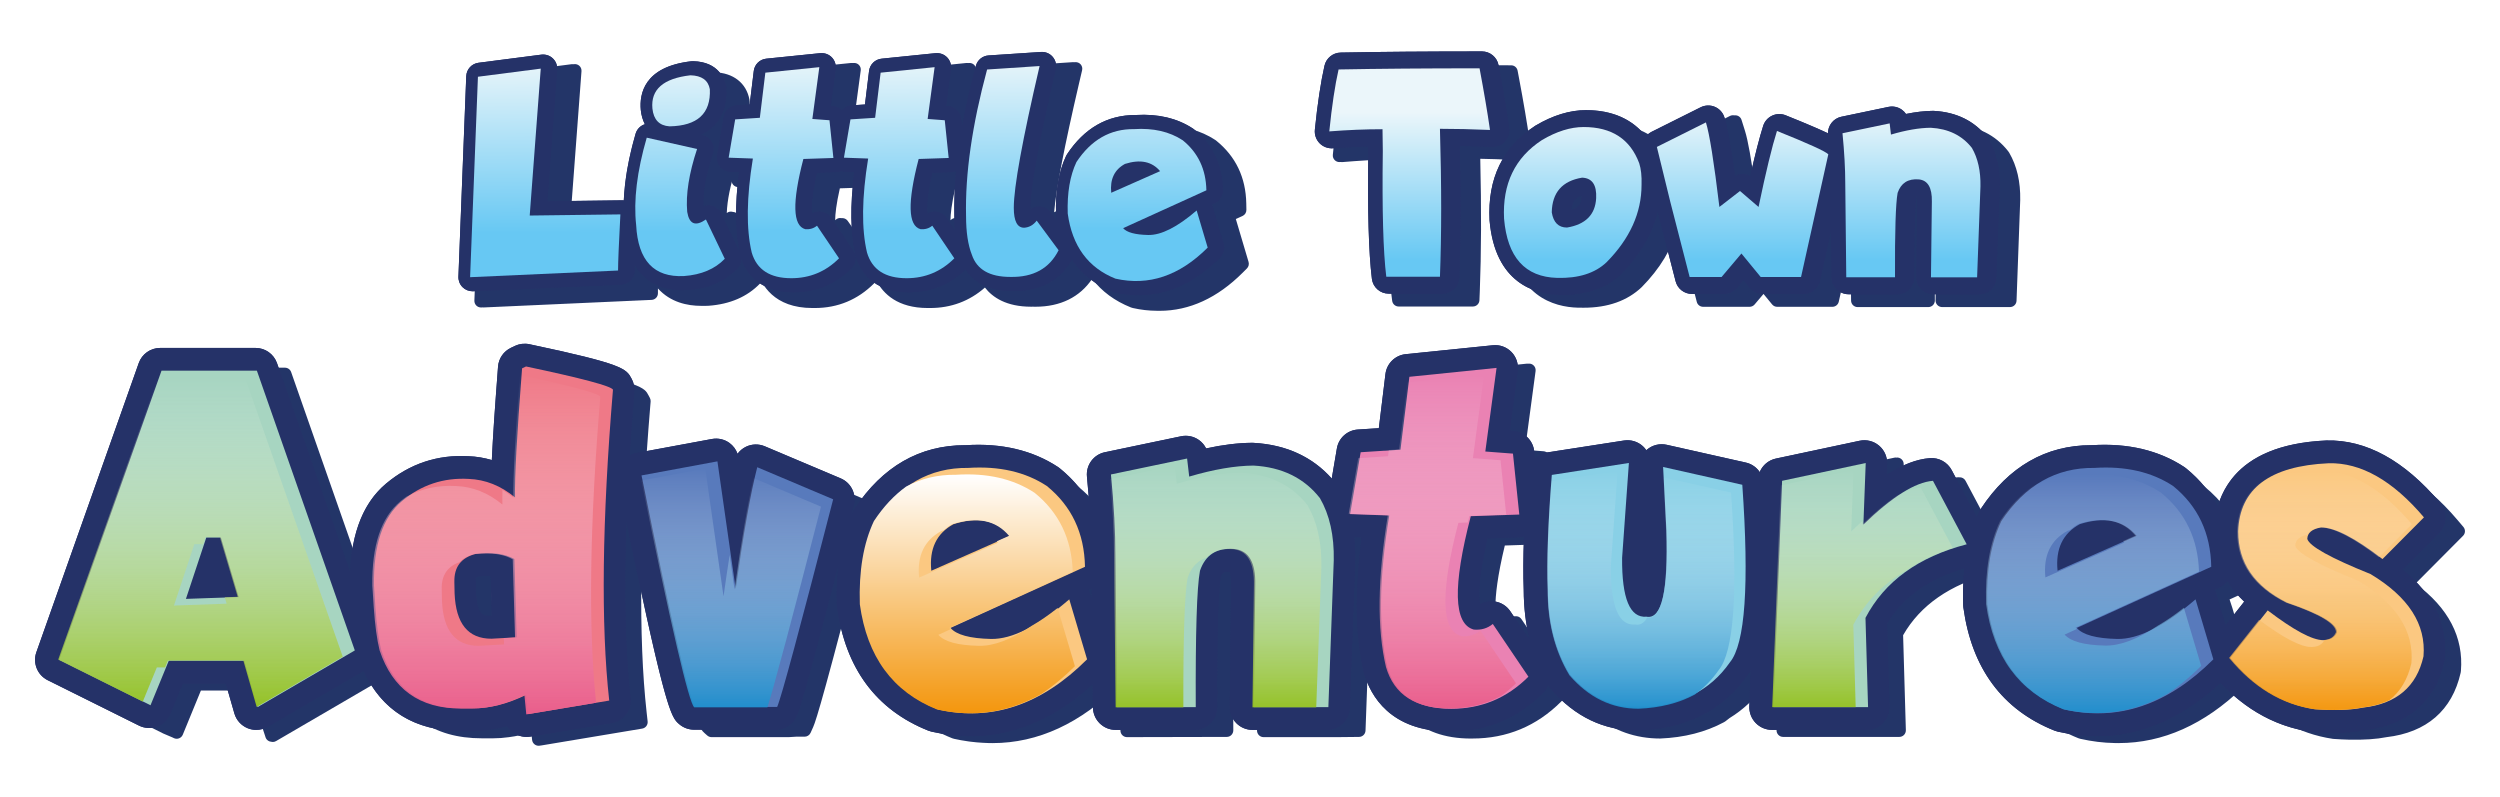 <?xml version="1.0" encoding="UTF-8"?>
<svg xmlns="http://www.w3.org/2000/svg" xmlns:xlink="http://www.w3.org/1999/xlink" viewBox="0 0 1539.22 490.81">
  <defs>
    <style>
      .cls-1 {
        fill: url(#New_Gradient_Swatch_2);
      }

      .cls-1, .cls-2, .cls-3, .cls-4, .cls-5, .cls-6, .cls-7, .cls-8, .cls-9, .cls-10, .cls-11, .cls-12, .cls-13, .cls-14, .cls-15, .cls-16, .cls-17, .cls-18, .cls-19, .cls-20, .cls-21, .cls-22, .cls-23, .cls-24, .cls-25 {
        stroke-width: 0px;
      }

      .cls-2 {
        fill: url(#linear-gradient-13);
      }

      .cls-2, .cls-3, .cls-4, .cls-5, .cls-6, .cls-7, .cls-8, .cls-10, .cls-11, .cls-12, .cls-13, .cls-14, .cls-15, .cls-16, .cls-17 {
        mix-blend-mode: color-burn;
      }

      .cls-3 {
        fill: url(#linear-gradient-12);
      }

      .cls-4 {
        fill: url(#linear-gradient-10);
      }

      .cls-5 {
        fill: url(#linear-gradient-11);
      }

      .cls-6 {
        fill: url(#linear-gradient-15);
      }

      .cls-7 {
        fill: url(#linear-gradient-16);
      }

      .cls-8 {
        fill: url(#linear-gradient-14);
      }

      .cls-9 {
        fill: url(#linear-gradient);
      }

      .cls-26 {
        filter: url(#drop-shadow-1);
      }

      .cls-10 {
        fill: url(#linear-gradient-7);
      }

      .cls-11 {
        fill: url(#linear-gradient-5);
      }

      .cls-12 {
        fill: url(#linear-gradient-6);
      }

      .cls-13 {
        fill: url(#linear-gradient-3);
      }

      .cls-14 {
        fill: url(#linear-gradient-4);
      }

      .cls-15 {
        fill: url(#linear-gradient-2);
      }

      .cls-16 {
        fill: url(#linear-gradient-8);
      }

      .cls-17 {
        fill: url(#linear-gradient-9);
      }

      .cls-27 {
        isolation: isolate;
      }

      .cls-18 {
        fill: #587abc;
      }

      .cls-19 {
        fill: #233568;
      }

      .cls-20 {
        fill: #253268;
      }

      .cls-21 {
        fill: #a7d5c1;
      }

      .cls-22 {
        fill: #89d0e6;
      }

      .cls-23 {
        fill: #fbc881;
      }

      .cls-24 {
        fill: #ea82b3;
      }

      .cls-25 {
        fill: #ef7987;
      }
    </style>
    <linearGradient id="linear-gradient" x1="1018.89" y1="159.72" x2="1018.89" y2="68.98" gradientUnits="userSpaceOnUse">
      <stop offset="0" stop-color="#67c8f3"/>
      <stop offset="1" stop-color="#ebf6fa"/>
    </linearGradient>
    <filter id="drop-shadow-1" filterUnits="userSpaceOnUse">
      <feOffset dx="0" dy="0"/>
      <feGaussianBlur result="blur" stdDeviation="4.01"/>
      <feFlood flood-color="#1d1e1c" flood-opacity=".75"/>
      <feComposite in2="blur" operator="in"/>
      <feComposite in="SourceGraphic"/>
    </filter>
    <linearGradient id="New_Gradient_Swatch_2" data-name="New Gradient Swatch 2" x1="516.37" y1="142.05" x2="515.68" y2="35.16" gradientUnits="userSpaceOnUse">
      <stop offset="0" stop-color="#67c8f3"/>
      <stop offset="1" stop-color="#ebf6fa"/>
    </linearGradient>
    <linearGradient id="linear-gradient-2" x1="123.43" y1="439.46" x2="123.43" y2="232.32" gradientUnits="userSpaceOnUse">
      <stop offset="0" stop-color="#92c01f"/>
      <stop offset="1" stop-color="#fff" stop-opacity="0"/>
    </linearGradient>
    <linearGradient id="linear-gradient-3" x1="299.43" y1="444.07" x2="299.43" y2="230.01" gradientUnits="userSpaceOnUse">
      <stop offset="0" stop-color="#e95a89"/>
      <stop offset="1" stop-color="#fff" stop-opacity="0"/>
    </linearGradient>
    <linearGradient id="linear-gradient-4" x1="450.16" y1="439.74" x2="450.16" y2="288.57" gradientUnits="userSpaceOnUse">
      <stop offset="0" stop-color="#1a8bcb"/>
      <stop offset="1" stop-color="#fff" stop-opacity="0"/>
    </linearGradient>
    <linearGradient id="linear-gradient-5" x1="595.56" y1="443.42" x2="595.56" y2="292.09" gradientUnits="userSpaceOnUse">
      <stop offset="0" stop-color="#f39306"/>
      <stop offset="1" stop-color="#fff"/>
    </linearGradient>
    <linearGradient id="linear-gradient-6" x1="748.48" y1="439.74" x2="748.48" y2="286.7" xlink:href="#linear-gradient-2"/>
    <linearGradient id="linear-gradient-7" x1="881.89" y1="440.47" x2="881.89" y2="230.59" xlink:href="#linear-gradient-3"/>
    <linearGradient id="linear-gradient-8" x1="1010.21" y1="440.6" x2="1010.21" y2="289.86" xlink:href="#linear-gradient-4"/>
    <linearGradient id="linear-gradient-9" x1="1146.75" y1="439.6" x2="1146.75" y2="289.3" xlink:href="#linear-gradient-2"/>
    <linearGradient id="linear-gradient-10" x1="1288.99" y1="443.28" x2="1288.99" y2="291.95" xlink:href="#linear-gradient-4"/>
    <linearGradient id="linear-gradient-11" x1="1428.72" y1="441.37" x2="1428.72" y2="289.42" gradientUnits="userSpaceOnUse">
      <stop offset="0" stop-color="#f39306"/>
      <stop offset="1" stop-color="#fff" stop-opacity="0"/>
    </linearGradient>
    <linearGradient id="linear-gradient-12" x1="748.48" y1="439.74" x2="748.48" y2="286.7" xlink:href="#linear-gradient-2"/>
    <linearGradient id="linear-gradient-13" x1="881.89" y1="440.47" x2="881.89" y2="230.59" xlink:href="#linear-gradient-3"/>
    <linearGradient id="linear-gradient-14" x1="1010.21" y1="440.6" x2="1010.21" y2="289.86" xlink:href="#linear-gradient-4"/>
    <linearGradient id="linear-gradient-15" x1="1146.75" y1="439.6" x2="1146.75" y2="289.3" xlink:href="#linear-gradient-2"/>
    <linearGradient id="linear-gradient-16" x1="1288.99" y1="443.28" x2="1288.99" y2="291.95" xlink:href="#linear-gradient-4"/>
  </defs>
  <g class="cls-27">
    <g id="Artboards">
      <g>
        <g>
          <g>
            <path class="cls-19" d="M826.11,95.77l7.27-.57c8.35-.66,16.68-1.06,24.83-1.22l.09,7.13c-.48,36.36.26,62.69,2.19,78.25l.66,5.32h45.7l.23-5.82c.95-24.07,1.01-52.71.17-85.21.09,0,.18,0,.28,0,7.06.09,14.65.31,22.57.65l7.46.28h0s1.31.05,1.31.05l-1.05-7.24c-1.61-11.14-3.78-24-6.47-38.21l-.93-4.94-6.49-.03c-33.27,0-62.51.24-86.92.72l-4.74.09-1.05,4.63c-2.25,9.91-4.21,22.98-5.83,38.86l-.74,7.22,1.48-.11-.02.14Z"/>
            <path class="cls-19" d="M906.85,188.72h-45.7c-2.04,0-3.76-1.52-4.01-3.54l-.66-5.32c-1.95-15.74-2.7-42.26-2.22-78.8l-.04-2.94c-6.75.2-13.63.57-20.53,1.11l-7.27.57c-.37.03-.72,0-1.07-.06l-.4.03c-1.2.11-2.37-.35-3.21-1.21-.84-.86-1.25-2.04-1.13-3.23l.74-7.22c1.64-16.03,3.63-29.26,5.91-39.34l1.05-4.63c.41-1.81,2.01-3.11,3.86-3.15l4.74-.09c24.39-.48,53.66-.72,87-.72l6.51.03c1.94,0,3.59,1.39,3.95,3.29l.93,4.94c2.7,14.28,4.88,27.2,6.5,38.38l1.05,7.24c.17,1.19-.2,2.39-1,3.29-.81.89-2,1.41-3.17,1.33l-8.75-.34c-6.43-.27-12.65-.47-18.55-.58.73,30.84.63,58.16-.28,81.25l-.23,5.83c-.08,2.17-1.87,3.88-4.04,3.88ZM864.72,180.63h38.25l.08-1.94c.94-23.96,1-52.54.17-84.94-.03-1.09.38-2.14,1.14-2.92.76-.78,1.81-1.22,2.9-1.22.06,0,.39,0,.45,0,7,.09,14.64.31,22.57.65l3.9.15-.35-2.44c-1.6-11.07-3.76-23.86-6.44-38.03l-.31-1.66h-3.16c-33.27-.01-62.48.23-86.82.71l-1.58.03-.35,1.54c-2.21,9.76-4.15,22.67-5.75,38.37l-.26,2.55,3.92-.31c8.44-.66,16.88-1.08,25.07-1.23,1.09.02,2.11.39,2.89,1.14.77.75,1.22,1.78,1.23,2.85l.09,7.13c-.48,36.29.25,62.43,2.16,77.81l.22,1.77Z"/>
          </g>
          <g>
            <path class="cls-19" d="M1142.99,118.14c.01.94.04,1.94.04,2.85l.69,64.04h43.5l-.03-6.09c-.14-33.41.68-45.87,1.42-50.37,1.14-2.99,2.74-3.71,4.94-3.84h.22c.67.07,2.71.26,2.56,7.56l-.61,52.75h41.78l2.27-61.93c.2-10.48-1.85-19.5-6.08-26.81l-.47-.7c-7.11-9.08-17.14-14.04-29.8-14.73h-.19s-.77.02-.77.02l-.46-.05h-.38c-5.3.05-11.28.82-17.83,2.31l-.73-6.19-1.36.28-.04-.31-40.85,8.55.52,5.41c.21,2.13.37,4.17.54,6.2-3.24-1.98-10.87-5.66-31.17-13.82l-6.05-2.43-.16.49-1.29-.52-1.97,6.23c-2.53,7.99-5.59,20.19-9.13,36.34l-6.23-5.35-.75.58-.68-.59-6.87,5.32c-2.76-21.51-5.09-35.15-7.09-41.53l-2.13-6.8-1.23.61-.2-.64-40.9,20.45,2.12,8.67c-6.79-15.45-20.06-23.69-38.71-23.69l-.53.02c-.3-.03-.6-.04-.92-.04-9.16,0-18.85,2.99-29.03,9.02-18.47,12.05-27.23,30.15-26.03,53.99,2.89,33.91,22.56,41.55,38.56,41.98h0c.35,0,.69,0,1.03-.03l.42.03c.7.02,1.39.03,2.08.03,13.79,0,24.79-3.81,32.85-11.47,15.44-15.63,23.26-33.07,23.26-51.65.08-2.41,0-4.61-.16-6.7l4.54,18.53,13.05,50.72h28.6l8.62-10.2,8.37,10.2h33.98l14.83-66.72ZM989.65,129.98c-.26,4.88-1.87,10.11-11.66,12.13-.75-.22-1.57-.93-2.08-3.58.32-8.43,3.98-12.86,12.13-14.61.89.34,1.84,1.48,1.6,6.06Z"/>
            <path class="cls-19" d="M975.06,189.46c-.72,0-1.44-.01-2.17-.03l-.31-.02c-.36.02-.73.02-1.1.02-14.51-.39-39.24-6.85-42.55-45.68-1.28-25.45,8.09-44.83,27.85-57.72,10.88-6.45,21.34-9.68,31.24-9.68.34,0,.66.02.98.04h.29s.01-.01.01-.01c15.41,0,27.55,5.15,35.8,15.02l40.05-20.03c.81-.41,1.72-.52,2.6-.35.74-.12,1.51-.02,2.21.27,1.09.47,1.93,1.38,2.28,2.51l2.13,6.8c1.84,5.89,3.92,17.45,6.32,35.23l1.3-1.01c.94-.73,2.1-.97,3.21-.78,1.16-.19,2.39.11,3.33.92l1.12.96c2.95-13.04,5.55-23.15,7.76-30.1l1.97-6.23c.34-1.07,1.11-1.95,2.12-2.44.79-.37,1.67-.47,2.52-.31.72-.12,1.48-.04,2.17.24l6.05,2.43c12.73,5.12,20.3,8.4,24.98,10.6l-.41-4.25c-.2-2.05,1.18-3.92,3.19-4.35l40.85-8.55c.54-.11,1.09-.11,1.61,0,1.04-.17,2.11.09,2.97.71.92.66,1.52,1.68,1.65,2.81l.21,1.81c5.14-.96,9.94-1.46,14.3-1.5.15,0,.7,0,.86.02l.16.02.47-.02c.12-.02.45,0,.59.02,13.84.75,24.86,6.23,32.73,16.27l.65.94c4.75,8.18,6.98,17.91,6.77,29.14l-2.27,62c-.08,2.17-1.86,3.89-4.04,3.89h-41.78c-1.08,0-2.12-.43-2.87-1.2-.76-.77-1.18-1.81-1.17-2.89l.61-52.74c0-.25,0-.48,0-.7-.61,5.77-1.19,18.71-1.07,47.39l.03,6.09c0,1.07-.42,2.11-1.18,2.87-.76.76-1.79,1.19-2.86,1.19h-43.5c-2.21,0-4.02-1.78-4.04-4l-.34-31.88-7.23,32.54c-.41,1.85-2.05,3.17-3.95,3.17h-33.98c-1.21,0-2.36-.54-3.12-1.48l-5.29-6.45-5.49,6.49c-.77.91-1.9,1.43-3.09,1.43h-28.6c-1.85,0-3.46-1.25-3.91-3.04l-11.78-45.78c-3.48,13.02-10.87,25.32-22.12,36.71-8.88,8.44-20.87,12.67-35.72,12.67ZM972.56,181.32c.09,0,.18,0,.26,0l.42.03c.5,0,1.16.02,1.82.02,12.71,0,22.83-3.49,30.06-10.36,14.57-14.76,22-31.18,22-48.72.07-2.19.02-4.23-.15-6.39-.16-2.1,1.31-3.97,3.39-4.3,2.08-.35,4.07.98,4.56,3.03l4.54,18.53,12.26,47.64h23.59l7.41-8.76c.78-.92,1.88-1.4,3.12-1.43,1.2,0,2.33.55,3.09,1.48l7.16,8.72h28.83l14.12-63.55c.45-2.01,2.33-3.3,4.36-3.15,2.04.21,3.6,1.91,3.63,3.96l.05,2.91.65,60h35.45v-2.03c-.12-27.26.37-44.44,1.47-51.05.04-.26.11-.52.21-.78,1.55-4.08,4.32-6.19,8.47-6.44.22,0,.66,0,.88.01,6.42.64,6.25,8.94,6.19,11.66l-.56,48.62h33.79l2.13-58.03c.18-9.66-1.68-17.97-5.54-24.63l-.33-.47c-6.19-7.89-15.22-12.32-26.66-12.95l-.59.02c-.19.01-.4,0-.6-.02l-.21-.02c-5.31.07-10.95.81-17.11,2.21-1.12.25-2.29.02-3.23-.64-.94-.66-1.55-1.69-1.68-2.83l-.25-2.11-34.34,7.19.17,1.8c.2,2.02.36,3.95.52,5.88.13,1.52-.6,3.17-1.89,3.97-1.3.8-2.92,1-4.22.2-3.95-2.41-13.95-6.84-30.57-13.52l-3.3-1.33-.82,2.57c-2.49,7.85-5.53,19.96-9.03,35.99-.3,1.39-1.32,2.52-2.67,2.97-1.35.46-2.84.16-3.92-.77l-4.41-3.79-5.01,3.88c-1.15.89-2.68,1.09-4.02.54-1.34-.55-2.28-1.78-2.46-3.22-2.7-21.02-5.04-34.76-6.94-40.84l-.91-2.91-34.99,17.5,1.35,5.54c.5,2.03-.64,4.11-2.63,4.79-1.98.67-4.15-.28-5-2.2-6.2-14.12-17.98-21.28-35.01-21.28l-.35.02c-.17,0-.33,0-.5,0-.2-.02-.4-.03-.61-.03-8.43,0-17.51,2.85-26.97,8.46-17.03,11.12-25.18,28.08-24.06,50.31,2.1,24.7,13.76,37.58,34.63,38.14.14,0,.35.01.55-.01.12-.01.25-.02.37-.02ZM978,146.15c-.38,0-.77-.06-1.14-.17-3.83-1.12-4.64-5.31-4.9-6.69-.06-.3-.08-.61-.07-.92.38-10.26,5.4-16.28,15.32-18.41.76-.16,1.54-.1,2.27.17,4.64,1.74,4.34,7.78,4.22,10.05h0c-.46,8.72-5.32,13.91-14.88,15.88-.27.06-.54.08-.82.08ZM985.65,128.85c-3.6,1.49-5.21,4.02-5.61,8.53,4.83-1.7,5.42-4.47,5.58-7.61.02-.34.03-.65.03-.92Z"/>
          </g>
          <g>
            <path class="cls-19" d="M522.51,143.8l-3.87-5.47-.83.69-.5-.75-5.15,4.25c-.24.2-.49.36-.74.48-1.01-1.61-3.1-8.03,2.45-30.97l18.84-.64,7.8.28c-3.02,21.63-2.88,39.58.4,53.45l.08.31c2.7,9.2,10.13,20.16,30.2,20.16.27,0,.54-.01.66-.04l.82.04c13.05,0,24.37-4.71,33.67-14.01l.86-.86c3.62,7.07,11.34,14.05,27.79,14.06.28,0,.56,0,.8-.03l.6.03c.39,0,.78.01,1.17.01,15.82,0,27.6-6.82,34.11-19.78l.5-.99c5.69,9.71,14.11,16.91,25.35,21.4l.91.28c4.59,1.04,9.26,1.57,13.89,1.59.56.02,1.11.02,1.67.02,17.25,0,33.5-7.51,48.34-22.35l2.55-2.55-8.84-29.8,7.34-3.34-.07-3.98c-.27-14.67-5.93-26.58-16.8-35.4l-.49-.36c-8.28-5.44-18.52-8.12-29.65-7.99-1.73-.02-3.5,0-5.32.12-16.45-.07-30.18,7.61-40.35,23l-.42.75c-4.38,9.29-6.38,20.89-5.94,34.49l.05.63c.66,4.82,1.78,9.24,3.2,13.39l-14.79-19.91-.71.94-.71-.96-4.89,6.42c-.41.54-.81.93-1.18,1.2-.27-.96-.56-2.64-.56-5.48,0-12.16,5.3-41.06,15.74-85.87l1.86-7.96-1.48.1.02-.1-44.83,2.97-1.13,4.18c-4.96,18.37-8.49,35.67-10.66,51.83l-2.56-24.66-9.18-.7,4.45-33.13-1.53.16.02-.16-45.65,4.66-3.37,27.59-14.95.97-.52,3.07-.26-2.46-9.18-.7,4.45-33.13-1.53.16.02-.16-45.65,4.66-3.37,27.59-14.95.97-5.99,35.13,15.04.54c-3.02,21.63-2.88,39.61.48,53.76,2.7,9.2,10.13,20.16,30.2,20.16.27,0,.54-.01.66-.04l.82.04c13.05,0,24.37-4.71,33.67-14.01l3.53-3.54-16.37-24.24ZM709.07,115.03c.15-.09.29-.18.44-.27.16-.05.32-.09.47-.13l-.91.4ZM603,111.41c-1.05,10.48-1.51,20.45-1.29,29.81,0,6.47.53,12.04,1.47,16.94l-9.7-14.36-3.64-5.62-1.04.86-.52-.78-5.15,4.25c-.24.2-.49.36-.74.48-1.01-1.61-3.1-8.03,2.45-30.97l18.17-.61Z"/>
            <path class="cls-19" d="M713.96,191.36c-.59,0-1.19,0-1.78-.02-4.83-.02-9.8-.58-14.67-1.69l-1.21-.36c-9.97-3.97-17.92-9.86-23.87-17.6-7.58,11.25-19.53,17.16-34.9,17.16l-1.71-.03c-.3.02-.64.02-.97.02-15.23-.01-23.72-5.71-28.44-11.8-9.53,8.37-20.87,12.6-33.76,12.6l-.68-.03c-.21.02-.47.03-.8.03-18.48,0-27.3-8.74-31.49-16.68l-1.48,1.48c-10.08,10.08-22.37,15.2-36.53,15.2l-.68-.03c-.21.02-.47.03-.8.03-23.75,0-31.55-14.45-34.08-23.06-3.27-13.75-3.65-30.84-1.19-51.02l-10.6-.38c-1.16-.04-2.26-.58-2.99-1.49-.74-.9-1.05-2.08-.85-3.23l5.99-35.13c.31-1.85,1.86-3.23,3.72-3.36l11.6-.75,2.96-24.26c.23-1.87,1.72-3.34,3.6-3.53l45.65-4.66c.37-.04.75-.03,1.12.04l.39-.04c1.24-.1,2.46.32,3.32,1.21.86.89,1.27,2.12,1.11,3.35l-3.88,28.89,3.42.26c.51-.28,1.09-.46,1.71-.5l11.6-.75,2.96-24.26c.23-1.87,1.72-3.34,3.6-3.53l45.65-4.66c.37-.04.75-.03,1.12.04l.39-.04c1.23-.1,2.46.32,3.32,1.21.86.89,1.27,2.12,1.11,3.35l-3.88,28.89,4.91.37c1.15.09,2.17.65,2.85,1.5,1.75-8.38,3.81-16.97,6.17-25.7l1.13-4.18c.45-1.67,1.91-2.87,3.64-2.98l44.83-2.97c.31-.01.61,0,.91.04l.55-.04c1.29-.07,2.52.45,3.34,1.42.82.97,1.14,2.29.85,3.53l-1.86,7.96c-9.03,38.75-14.19,65.43-15.37,79.51.67-.47,1.49-.74,2.33-.74.22-.03.52.03.78.07.22-.04.44-.02.67-.05,1.27,0,2.46.61,3.22,1.63l4.2,5.66c-.11-13.15,2.03-24.38,6.37-33.57l.56-1.01c10.88-16.48,25.91-25.06,43.64-25.06h.25c1.65-.11,3.52-.14,5.35-.12,12-.22,22.99,2.86,31.82,8.66l.66.48c12,9.73,18.15,22.67,18.45,38.59l.07,3.99c.03,1.61-.9,3.09-2.37,3.75l-4.13,1.88,7.84,26.43c.42,1.42.03,2.96-1.02,4.01l-2.55,2.55c-15.61,15.61-32.84,23.53-51.2,23.53ZM672.14,159.98c1.43,0,2.76.76,3.49,2,5.26,8.98,13.12,15.6,23.36,19.69l.6.17c3.99.89,8.37,1.39,12.71,1.41.62.02,1.13.02,1.65.02,16.14,0,31.44-7.12,45.48-21.16l.85-.85-8.16-27.5c-.57-1.93.37-3.99,2.2-4.83l4.92-2.24-.03-1.33c-.25-13.42-5.4-24.3-15.3-32.34l-.34-.24c-7.31-4.8-16.75-7.42-27.21-7.21-1.73-.02-3.4,0-5.11.11h-.2c-15.38,0-27.74,7.12-37.04,21.19l-.27.51c-3.98,8.45-5.84,19.43-5.42,32.37l.04.43c.56,4.07,1.55,8.2,2.99,12.41.64,1.88-.18,3.95-1.94,4.88-1.76.93-3.94.43-5.13-1.16l-12.3-16.56-2.35,3.08c-.62.81-1.27,1.46-1.99,2-1.07.79-2.45,1-3.71.58-1.26-.43-2.22-1.44-2.59-2.72-.48-1.67-.72-3.89-.72-6.59,0-12.47,5.33-41.67,15.84-86.78l.64-2.76-37.99,2.52-.38,1.4c-4.84,17.92-8.39,35.18-10.56,51.31-.27,2.01-1.99,3.51-4.01,3.51h-.06c-2.05-.03-3.75-1.59-3.96-3.62l-2.21-21.3-5.82-.44c-1.11-.08-2.14-.62-2.84-1.49-.7-.86-1.01-1.98-.86-3.08l3.79-28.21-38.87,3.97-2.98,24.39c-.24,1.93-1.81,3.42-3.75,3.54l-11.76.76c-.37,1.95-2.08,3.53-4.1,3.28-1.7-.06-3.15-1.16-3.69-2.71l-5.92-.45c-1.11-.08-2.14-.62-2.84-1.49-.7-.86-1.01-1.98-.86-3.08l3.79-28.21-38.87,3.97-2.98,24.39c-.24,1.93-1.81,3.42-3.75,3.54l-11.76.76-4.67,27.42,10.42.37c1.14.04,2.22.56,2.95,1.44.73.88,1.06,2.02.91,3.15-2.94,21.12-2.81,38.71.41,52.27,3.31,11.25,12.16,17.05,26.27,17.05.33-.07.49-.05.83-.03l.82.04c11.76,0,22.13-4.32,30.63-12.83l1.18-1.18-16.33-24.05-2.61,2.15c-.49.41-1,.74-1.56,1.01-1.86.88-4.09.24-5.18-1.5-3.01-4.82-2.36-16.28,1.95-34.07.43-1.76,1.98-3.03,3.79-3.09l18.85-.64,8.08.28c1.14.04,2.21.56,2.95,1.44.73.88,1.06,2.02.91,3.15-2.94,21.12-2.83,38.6.33,51.96,3.39,11.56,12.25,17.36,26.35,17.36.33-.07.49-.05.83-.03l.82.04c11.76,0,22.13-4.32,30.63-12.83l.85-.85c.91-.92,2.21-1.33,3.49-1.14,1.28.2,2.38,1,2.97,2.16,4.02,7.86,12.16,11.85,24.2,11.86.18-.02.8-.02.98-.02l1.58.04c14.38,0,24.65-5.91,30.5-17.56l.5-.99c.66-1.33,2-2.18,3.48-2.23.04,0,.09,0,.13,0ZM518.63,134.29c.18,0,.36.01.53.04,1.11.15,2.12.75,2.77,1.67l3.87,5.47s.03.05.05.07l9.26,13.71c-1.31-11.36-1.04-24.65.8-39.7l-3.36-.12-15.47.53c-2.23,9.82-2.85,15.92-2.89,19.63l.53-.44c.88-.72,2.03-1.06,3.15-.88.09.01.18.03.26.05.16-.02.33-.03.49-.03ZM603.19,162.2c-1.31,0-2.58-.64-3.35-1.78l-11.42-17.02-2.71,2.23c-.49.41-1,.74-1.56,1.01-1.86.88-4.09.24-5.18-1.5-3.01-4.82-2.36-16.28,1.95-34.07.43-1.76,1.98-3.03,3.79-3.09l18.17-.61c1.15-.08,2.29.43,3.09,1.27.8.85,1.19,2.01,1.07,3.17-1.05,10.46-1.48,20.32-1.27,29.31,0,6.07.46,11.36,1.4,16.28.36,1.89-.65,3.77-2.43,4.5-.5.21-1.02.31-1.54.31ZM589.85,134.14c.2,0,.41.02.61.05,1.14.17,2.15.83,2.78,1.8l4.44,6.8c0-.52,0-1.05,0-1.57-.18-7.9.11-16.52.89-25.61l-10.49.35c-2.23,9.82-2.85,15.92-2.89,19.63l.53-.44c.87-.72,2.01-1.05,3.13-.88.33-.08.66-.13,1-.13ZM709.08,119.07c-1.46,0-2.86-.79-3.58-2.16-.99-1.87-.36-4.2,1.44-5.32l2.13,3.43-2.08-3.46.52-.32c.26-.15.54-.27.83-.36l.49-.14c2.05-.55,4.21.53,4.92,2.53.71,2-.21,4.2-2.16,5.05l-.91.4c-.53.23-1.08.34-1.62.34Z"/>
          </g>
          <g>
            <path class="cls-19" d="M297.65,185.25l103.4-4.66v-5.8c0-2.33.12-6.32.35-11.88,5.75,17.21,19.06,21.36,30.48,21.36h.03c.51.02,1.02.03,1.55.03.82,0,1.67-.02,2.59-.07,12.15-.88,21.91-5.08,29.02-12.47l2.92-3.03-13.43-27.99-3.42-6.21-.78.54-.36-.74-5.84,4.06c-.15.1-.29.2-.42.28-.05-.22-.1-.46-.15-.72-.82-9.8,1.13-21.94,5.81-36.08l2.1-6.35-17.74-3.99c7.43-1.1,13.24-3.8,17.28-8.1,4.7-5,6.9-11.9,6.52-20.51l-.09-.82c-1.53-8.36-8-13.3-17.77-13.55h-.42s-.4.04-.4.04c-.21-.02-.41-.03-.63-.04h-.43s-.43.04-.43.04c-26.88,3.07-29.55,18.25-28.74,27.1.49,4.69,2.12,8.48,4.67,11.25l-4.84-1.09-.09.31-1.41-.32-1.59,5.48c-4.58,15.76-6.99,30.14-7.27,42.83l-50.95.65,6.85-91.27-1.52.2v-.19s-51.09,6.61-51.09,6.61l-5.28,135.12,1.54-.07v.07Z"/>
            <path class="cls-19" d="M296.11,189.3c-1.07,0-2.09-.42-2.85-1.18-.8-.8-1.23-1.89-1.19-3.02l5.28-135.12c.08-1.97,1.56-3.6,3.52-3.85l51.1-6.61c.41-.04.83-.04,1.22.03l.28-.04c1.2-.17,2.42.23,3.3,1.07s1.34,2.02,1.25,3.24l-6.52,86.87,42.69-.54c.65-12.13,3.09-25.55,7.28-39.97l1.59-5.48c.4-1.38,1.48-2.39,2.77-2.76-.6-1.81-1.01-3.77-1.23-5.85-.76-8.32.88-27.93,32.3-31.53l.44-.05c.19-.02.38-.02.55-.02h.43c.14.02.28.02.43.03h.03c.19-.03.39-.04.58-.03h.42c11.67.31,19.77,6.62,21.64,16.87l.13,1.09c.45,10.02-2.11,17.91-7.59,23.74-1.61,1.72-3.47,3.22-5.54,4.49l3.94.89c1.11.25,2.07.96,2.63,1.95.56.99.68,2.18.32,3.26l-2.1,6.35c-3.51,10.62-5.44,20.01-5.74,28.02l.21-.14c.97-.67,2.19-.9,3.33-.59.08.02.16.04.24.07.26,0,.52.04.78.1,1.12.26,2.07.98,2.62,1.99l3.42,6.21,13.53,28.19c.73,1.52.44,3.34-.73,4.55l-2.92,3.03c-7.83,8.13-18.47,12.74-31.64,13.7-1.77.1-3.16.09-4.55.06h0c-8.52,0-18.98-2.16-26.68-10.72v3c0,2.16-1.7,3.94-3.86,4.04l-103.4,4.66c-.24.01-.48,0-.72-.03l-.83.04c-.06,0-.12,0-.18,0ZM305.3,53.7l-4.98,127.38,96.69-4.36v-1.93c0-2.36.12-6.41.35-12.05.08-1.95,1.54-3.56,3.47-3.84,1.92-.29,3.78.87,4.4,2.72,4.13,12.34,13.1,18.6,26.65,18.6,1.58.04,2.57.03,3.95-.04,11.04-.8,19.92-4.58,26.32-11.23l.97-1.01-13.76-28.27-3.43,2.37c-1.11.71-2.49.84-3.71.35-1.22-.49-2.13-1.55-2.42-2.83-.06-.28-.13-.58-.19-.93-.92-10.71,1.1-23.39,5.95-38.05l.7-2.12-13.39-3.01c-1.9-.43-3.22-2.15-3.15-4.09.07-1.94,1.52-3.56,3.45-3.85,6.53-.97,11.56-3.28,14.93-6.88,3.93-4.18,5.75-10.09,5.43-17.57l-.07-.54c-1.46-7.93-8.35-9.82-13.86-9.96h-.14s-.11,0-.11,0c-.26.03-.52.04-.78.02-.01,0-.42-.02-.43-.02h-.15s-.15.01-.15.01c-17.63,2.02-26.33,9.87-25.16,22.71.38,3.69,1.6,6.69,3.62,8.89,1.2,1.3,1.41,3.23.52,4.76-.88,1.53-2.66,2.32-4.39,1.92l-2.55-.57-.62,2.14c-4.45,15.3-6.84,29.36-7.11,41.79-.05,2.18-1.81,3.93-3.99,3.95l-50.95.65c-1.18-.17-2.22-.45-3-1.27-.78-.82-1.17-1.94-1.09-3.07l6.49-86.51-44.31,5.73Z"/>
          </g>
          <g>
            <path class="cls-19" d="M107.31,230.4l-66.26,187.11,61.07,30.37,5.89,2.51.8.4,12.18-29.68h36.97l6.96,24.18,2.29,6.94.12.44.48-.28.11.38,70.91-41.35-63.37-181.02h-68.14ZM143.35,370.3l-7.39.26,7.99-24.07,7,23.4-7.64.27.04.13Z"/>
            <path class="cls-19" d="M167.91,456.81c-.33,0-.66-.04-.99-.12-.38-.04-.75-.13-1.11-.27-1.16-.47-2.04-1.44-2.38-2.64l-.12-.44-2.24-6.78-6.16-21.4h-31.22l-11.15,27.18c-.43,1.04-1.27,1.85-2.31,2.25-1.05.4-2.22.34-3.22-.16l-.8-.39-5.68-2.42-61.28-30.47c-1.83-.91-2.69-3.04-2.01-4.97l66.26-187.11c.57-1.61,2.1-2.69,3.81-2.69h68.14c1.72,0,3.25,1.09,3.81,2.71l63.37,181.02c.64,1.83-.11,3.85-1.78,4.83l-70.91,41.35c-.63.36-1.33.55-2.04.55ZM120.98,417.07h36.97c1.8,0,3.39,1.19,3.88,2.92l7.9,27.03,64.17-37.41-61.33-175.16h-62.42l-64.11,181.04,60.58,29.93,10.61-25.85c.62-1.52,2.1-2.51,3.74-2.51ZM135.96,374.61c-1.27,0-2.47-.6-3.23-1.62-.79-1.06-1.02-2.44-.6-3.7l7.99-24.07c.56-1.67,2.1-2.73,3.9-2.77,1.76.03,3.31,1.19,3.81,2.88l7,23.4c.36,1.2.14,2.5-.59,3.52-.73,1.02-1.89,1.64-3.14,1.68l-6.62.24c-.32.1-.65.16-.98.17l-7.39.26s-.09,0-.14,0ZM143.75,359.92l-2.13,6.4.51-.02c.33-.1.68-.16,1.03-.17l2.42-.09-1.83-6.12Z"/>
          </g>
          <g>
            <path class="cls-19" d="M338.12,227.94l-2.83-.43-7.49,3.53-.06.75-.14-.03-.53,6.88c-2.23,28.92-3.53,50.06-3.94,64.06-6.76-3.47-13.89-5.36-21.26-5.64-2.09-.12-4.24-.14-6.3-.07-14.83.31-28.23,5.39-39.85,15.14l-.31.28c-13.16,11.16-19.62,30.19-19.2,56.88l.87,13.45c.79,11.36,2.06,20.6,3.77,27.45l.13.45c8.86,26.48,27.59,39.91,55.66,39.91h7.07c2.93,0,6.02-.23,9.09-.67,5.76-.73,11.75-2.24,17.87-4.53l.96,9.78.91-.15v.03s62.21-10.39,62.21-10.39l-.63-5.7c-5.13-46.32-4.34-110.33,2.32-190.25l.15-1.75-.82-1.56c-1.71-3.27-3.06-5.85-57.64-17.4ZM323.86,394.9l-8.8.49c-7.13-.12-15.33-2.82-16.13-21.87l-.15-7.22c-.13-6.08,2.17-9.28,7.9-10.96,6.59-.64,11.95-.24,16.02,1.17l1.15,38.39Z"/>
            <path class="cls-19" d="M331.62,459.16c-.88,0-1.75-.29-2.46-.84-.89-.68-1.45-1.7-1.56-2.81l-.46-4.7c-4.7,1.47-9.34,2.49-13.84,3.06-3.23.46-6.48.7-9.6.7h-7.07c-30,0-50.02-14.36-59.49-42.67l-.18-.59c-1.81-7.24-3.12-16.71-3.93-28.31l-.87-13.46c-.45-28.04,6.49-48.24,20.62-60.22l.26-.23c12.41-10.4,26.67-15.82,42.44-16.14,2.15-.07,4.4-.05,6.62.08,5.86.22,11.63,1.41,17.2,3.54.56-13.83,1.79-32.98,3.73-58.23l.53-6.88c.03-.39.12-.77.25-1.12.23-1.27,1.06-2.38,2.25-2.94l7.49-3.54c.72-.34,1.53-.47,2.33-.34l2.83.43c.08.01.15.02.23.04,56.44,11.95,57.84,14.62,60.38,19.48l.82,1.56c.36.68.51,1.45.45,2.21l-.15,1.76c-6.65,79.66-7.43,143.41-2.33,189.46l.63,5.7c.23,2.14-1.24,4.08-3.35,4.43l-62.2,10.39c-.17.03-.34.05-.51.05l-.41.07c-.22.04-.44.06-.66.06ZM330.66,441.29c.75,0,1.49.21,2.14.61,1.07.67,1.76,1.79,1.88,3.04l.54,5.51,55.07-9.2-.21-1.9c-5.15-46.58-4.38-110.85,2.31-191.03l.05-.59-.27-.52c-1.05-2.01-6.25-5.02-54.78-15.29l-1.5-.23-4.4,2.08-.4,5.18c-2.23,29.01-3.52,49.9-3.93,63.86-.04,1.39-.79,2.66-1.98,3.36-1.2.7-2.66.75-3.9.11-6.21-3.19-12.8-4.94-19.57-5.19-2.03-.11-4.08-.13-6-.07-13.95.29-26.51,5.07-37.4,14.2l-.24.21c-12.25,10.39-18.23,28.47-17.83,53.78l.86,13.25c.77,11.11,2,20.11,3.66,26.73l.09.29c8.32,24.86,25.27,37.01,51.78,37.01h7.07c2.74,0,5.6-.21,8.52-.63,5.51-.69,11.22-2.14,17.03-4.31.46-.17.94-.26,1.42-.26ZM315.29,399.43c-13.11-.21-19.68-8.64-20.39-25.74l-.15-7.3c-.17-7.86,3.37-12.75,10.81-14.92.24-.07.49-.12.74-.14,7.14-.7,13.11-.24,17.74,1.38,1.58.55,2.66,2.02,2.71,3.69l1.15,38.39c.07,2.19-1.63,4.03-3.81,4.16l-8.8.49ZM307.47,359.33c-3.68,1.15-4.73,2.75-4.64,6.89l.15,7.22c.74,17.72,8.16,17.85,12.15,17.92l4.57-.26-.94-31.46c-3.07-.61-6.85-.71-11.28-.3Z"/>
          </g>
          <g>
            <path class="cls-19" d="M474.94,287.7l-.04.15-.64-.27-1.76,6.8c-2.13,8.2-4.38,19.08-6.73,32.54l-5.97-41.74-.81.15-.02-.15-59.03,10.93,1.23,6.05c17.39,85.35,28.03,131.79,32.49,141.9.88,2.07,1.67,3.29,2.74,4.24l1.72,1.52h47.35l4.59-.28h5.35l1.61-3.58c1.7-3.8,7.16-21.27,34.82-128.78l1.3-5.06-51.55-21.8-6.64-2.62Z"/>
            <path class="cls-19" d="M438.12,453.85c-.98,0-1.93-.36-2.67-1.01l-1.72-1.52c-1.54-1.36-2.67-3.06-3.79-5.69-4.64-10.51-15.04-55.86-32.74-142.68l-1.23-6.04c-.22-1.07,0-2.17.61-3.07.61-.9,1.55-1.52,2.61-1.72l59.03-10.93c.38-.07.76-.08,1.13-.05.98-.11,1.98.15,2.79.73.89.64,1.49,1.62,1.64,2.71l2.58,18.03c.75-3.4,1.49-6.49,2.21-9.26l1.76-6.8c.3-1.14,1.07-2.1,2.13-2.61.92-.45,1.96-.53,2.93-.25.34.03.68.11,1,.24l6.64,2.62,51.64,21.84c1.84.78,2.84,2.79,2.34,4.73l-1.3,5.06c-27.42,106.6-33.13,125.16-35.04,129.42l-1.61,3.58c-.65,1.45-2.1,2.39-3.69,2.39h-5.35l-4.34.27h-47.6ZM439.65,445.77h45.82l7.32-.28.54-1.2c2.57-5.74,13.88-47.65,34.59-128.13l.43-1.69-51.28-21.59-.65,2.51c-2.09,8.04-4.33,18.88-6.66,32.22-.34,1.94-2.02,3.35-3.98,3.35h-.06c-1.99-.03-3.66-1.5-3.94-3.47l-5.4-37.72-51.66,9.57.41,2.01c17.09,83.87,27.93,131.34,32.23,141.08.79,1.86,1.29,2.46,1.72,2.84l.57.5Z"/>
          </g>
          <g>
            <path class="cls-19" d="M674.33,366.9l12.81-5.83-.07-3.98c-.41-22.54-9.08-40.83-25.75-54.36l-.49-.36c-12.57-8.26-27.76-12.24-45.16-12.33-2.51,0-5.04.06-7.64.22-25.61-.34-46.46,11.69-62.16,35.47l-.42.76c-6.83,14.47-9.93,32.63-9.23,53.99l.05.62c4.72,34.49,21.96,57.89,51.22,69.58l.91.28c2.58.58,5.28,1.07,8.5,1.52l1.47.19c2.33.29,4.65.5,6.95.63l3.34.15c.83.02,1.66.03,2.49.03,26.84,0,52.22-11.77,75.46-35.01l2.55-2.55-11.99-40.39-2.82-8.63ZM673.85,367.11l-.03.03h0s.04-.03.04-.03ZM622.65,336.61l-29.95,13.24c1.14-5.89,4.35-10.22,9.77-13.3,4.45-1.35,8.58-1.99,12.16-1.9,2.94.15,5.6.8,8.01,1.96ZM666.54,372.66c-17.8,15.3-32.61,22.93-43.78,22.89-3.95-.1-7.13-.39-9.7-.79l58.95-26.8-5.47,4.7Z"/>
            <path class="cls-19" d="M611.12,457.52c-.87,0-1.73-.01-2.61-.04l-3.4-.15c-2.43-.13-4.85-.35-7.27-.65l-1.48-.19c-3.37-.48-6.18-.98-8.88-1.59l-1.21-.36c-31.02-12.37-49.1-36.86-54.03-72.89l-.07-.84c-.73-22.21,2.5-41,9.61-56.05l.55-1.01c16.74-25.35,38.73-37.93,65.74-37.53,2.38-.16,4.99-.22,7.58-.22,18.47.09,34.4,4.46,47.39,12.99l.64.46c17.82,14.45,26.98,33.77,27.42,57.56l.07,3.98c.03,1.61-.9,3.09-2.37,3.75l-9.52,4.33,1.7,5.19,12.02,40.5c.42,1.42.03,2.96-1.02,4.01l-2.55,2.55c-24.02,24.01-50.37,36.19-78.32,36.2ZM607.29,294.29c-23.87,0-43.3,11.32-58.07,33.67l-.27.5c-6.42,13.63-9.4,31.17-8.72,51.88l.04.43c4.49,32.72,20.88,55.05,48.69,66.16l.6.17c2.18.48,4.78.94,7.87,1.38l1.42.18c2.22.28,4.45.48,6.64.6l3.3.15c.74.02,1.52.03,2.32.03,25.73,0,50.16-11.39,72.61-33.83l.85-.85-12.45-41.58-2.96,2.54h0c-18.47,15.89-34.12,23.9-46.43,23.87-3.9-.1-7.34-.38-10.3-.84-1.77-.27-3.15-1.67-3.39-3.44-.24-1.77.7-3.49,2.33-4.23l58.95-26.8c.31-.14.63-.24.96-.3.27-.21.56-.39.89-.54.08-.04.16-.07.24-.1.08-.04.16-.08.23-.11l10.39-4.73-.03-1.33c-.39-21.29-8.55-38.56-24.26-51.3l-.32-.22c-11.5-7.55-25.96-11.48-42.81-11.56-2.4,0-4.85.05-7.37.21-.33,0-.66,0-.98,0ZM592.7,353.9c-.9,0-1.79-.3-2.52-.88-1.18-.94-1.74-2.45-1.45-3.93,1.35-6.98,5.3-12.38,11.75-16.04.26-.15.53-.27.82-.36,4.84-1.47,9.34-2.15,13.44-2.07,3.58.19,6.79.98,9.66,2.36,1.42.68,2.31,2.13,2.29,3.71-.03,1.58-.97,3-2.41,3.64l-29.95,13.24c-.52.23-1.08.34-1.63.34ZM604.09,340.29c-.21.13-.42.26-.63.39l1.33-.59c-.23.07-.47.13-.7.2Z"/>
          </g>
          <g>
            <path class="cls-19" d="M932.81,383.92l-.29-.43-5.14,4.24c-1.5,1.24-3.17,1.93-4.85,2.09-.33.01-.67.03-1,.04-2.72-1.23-10.45-8.98,1.75-57.89l31.81-1.08-5.09-49-15.66-1.2,7.09-52.76-.87.09v-.08s-66.11,6.75-66.11,6.75l-5.47,44.54-24.27,1.71-7.74,45.39c-1.51-5.2-3.52-10.02-6.07-14.42l-.47-.7c-10.8-13.78-26.07-21.31-45.41-22.37h-.2s-.5,0-.5,0l-.15-.02h-.39c-9.79.09-21.02,1.74-33.44,4.92l-1.22-10.47-.81.17-.02-.17-58.71,12.28.24,2.44h-.02s.54,5.85.54,5.85c1.63,17.51,2.46,33.03,2.46,46.22l1.07,99.76,61.42-.14-.03-6.09c-.19-44.43.62-72.13,2.41-82.37,2.24-6.15,5.78-7.75,8.05-8.37l.63-.15c.37-.09.74-.19,1.36-.26,1.21-.11,2.48-.11,3.69-.01,2.14.21,7.82.76,7.51,15.97l-.94,81.43h45.39l13.33-.14,3.54-96.39c.16-8.15-.56-15.72-2.13-22.66l22.3.8c-3.95,26.57-5.02,49.79-3.18,69.09.67,7.11,1.75,13.83,3.29,20.28,4,13.64,15.09,29.89,45.2,29.89h.85c20.04,0,37.45-7.25,51.74-21.54l3.54-3.54-28.47-42.14-.55.46Z"/>
            <path class="cls-19" d="M906.56,454.72h-.85c-34.32,0-45.48-20.54-49.08-32.79-1.63-6.81-2.73-13.62-3.43-21.04-1.77-18.51-.9-40.56,2.56-65.59l-12.73-.45c.95,5.81,1.36,12.02,1.24,18.51l-3.54,96.46c-.08,2.16-1.84,3.87-4,3.89l-13.33.14h-45.43c-1.08,0-2.12-.43-2.87-1.2-.76-.77-1.18-1.81-1.17-2.89l.94-81.43c.16-7.65-1.14-11.64-3.85-11.9-.92-.08-1.97-.07-2.95.02-.19.02-.39.07-.57.12l-.85.2c-1.48.41-3.5,1.43-5.06,5.49-1.71,10.29-2.47,37.63-2.29,81.3l.03,6.09c0,1.07-.42,2.1-1.17,2.87s-1.78,1.19-2.86,1.19l-61.42.14h0c-2.21,0-4.02-1.78-4.04-4l-1.07-99.76c0-13.09-.82-28.51-2.44-45.88l-.54-5.85c-.01-.14-.02-.27-.02-.41l-.2-2.02c-.2-2.05,1.18-3.92,3.2-4.35l58.71-12.28c.41-.09.82-.11,1.24-.07.96-.09,1.97.16,2.77.74.92.66,1.52,1.68,1.65,2.81l.69,5.94c10.97-2.55,21.01-3.87,29.92-3.95.14,0,.41,0,.65.01h.3c.11-.05.44,0,.56,0,20.53,1.12,36.81,9.17,48.35,23.91l.64.92c.39.67.76,1.33,1.12,2.01l5.35-31.39c.31-1.84,1.84-3.22,3.7-3.35l20.95-1.48,5.07-41.23c.23-1.87,1.72-3.34,3.6-3.53l66.12-6.75c.26-.02.52-.03.78,0h.07c1.22-.15,2.46.31,3.32,1.2.86.89,1.27,2.12,1.11,3.35l-6.52,48.52,11.4.87c1.95.15,3.51,1.67,3.71,3.61l5.09,49.01c.12,1.12-.24,2.23-.97,3.07s-1.79,1.35-2.91,1.38l-28.75.97c-9.1,37.77-5.13,47.64-3.69,49.78.73-.18,1.39-.54,2.02-1.06l5.14-4.24c.81-.67,1.85-.99,2.88-.91.37-.05.74-.05,1.11,0,1.13.17,2.14.8,2.77,1.74l28.47,42.14c1.08,1.6.88,3.75-.49,5.12l-3.54,3.54c-15.08,15.08-33.45,22.72-54.6,22.72ZM841.01,326.68l19.54.7c1.15.04,2.23.57,2.96,1.45.73.88,1.06,2.04.89,3.18-3.9,26.24-4.96,49.16-3.15,68.11.67,7.04,1.71,13.49,3.2,19.73,5.2,17.7,19.11,26.78,41.27,26.78h.85c18.93,0,35.38-6.85,48.88-20.36l1.18-1.18-24.41-36.13-2.26,1.86c-2.08,1.72-4.51,2.75-7.03,2.99-.07,0-.47.03-.54.03l-.81.03c-.61.06-1.17-.11-1.71-.36-9.61-4.33-9.77-25.38-.51-62.56.44-1.75,1.98-3,3.79-3.06l27.48-.93-4.29-41.34-12.3-.94c-1.11-.08-2.13-.62-2.83-1.49-.7-.86-1.01-1.98-.86-3.08l6.42-47.76-58.68,5.99-5.08,41.33c-.24,1.92-1.8,3.4-3.73,3.54l-21.11,1.49-7.15,41.95ZM782.07,445.77l50.72-.1,3.39-92.54c.15-7.71-.54-15-2.03-21.61-.17-.73-.12-1.49.11-2.19-.55-.49-.97-1.14-1.18-1.88-1.43-4.93-3.34-9.48-5.68-13.52l-.32-.45c-9.88-12.6-24.16-19.61-42.29-20.6h-.35c-.17.02-.33,0-.5,0-9.78.11-20.62,1.72-32.6,4.79-1.13.28-2.33.07-3.29-.58-.96-.66-1.59-1.71-1.72-2.86l-.73-6.25-51.67,10.81.44,4.69c1.64,17.62,2.48,33.29,2.48,46.59l1.03,95.71,53.36-.13v-2.04c-.2-44.66.64-72.61,2.47-83.08.04-.24.1-.47.18-.69,2.13-5.86,5.76-9.52,10.79-10.89l.76-.18c.62-.15,1.11-.26,1.84-.35,1.54-.14,3.05-.15,4.48-.03,7.83.75,11.48,7.32,11.22,20.08l-.89,77.3Z"/>
          </g>
          <g>
            <path class="cls-19" d="M1091.43,301.79l-61.81-13.71,2.43,46.82c1.3,38.98-3.78,45.9-4.78,46.91l-.07-.02-.77.07-.24-.05-.75.06.09,6.05h0l-.41-3.68.19-2.36c-3.76-.31-7.72-8.38-7.56-29.74l4.72-66-.83.13v-.14s-59.73,9.26-59.73,9.26l-.38,4.78c-2.31,29.43-3.15,53.35-2.47,70.87,0,21.13,4.81,39.8,14.28,55.5l.61.84c3.27,3.77,6.79,7.13,10.39,9.95,10.97,8.84,23.56,13.33,37.66,13.33h.03c14.2-.6,26.73-3.77,37.25-9.43l.67-.42c.81-.58,1.59-1.21,2.36-1.85l.2-.16c8.1-4.92,14.95-11.34,20.37-19.09,6.7-8.26,14.77-29.23,8.86-113.43l-.32-4.5Z"/>
            <path class="cls-19" d="M1022.18,454.7c-15.15,0-28.67-4.78-40.38-14.22-3.79-2.96-7.48-6.49-10.91-10.44l-.83-1.12c-10.05-16.61-15.05-35.99-15.05-57.87-.68-17.57.15-41.57,2.48-71.18l.38-4.78c.15-1.87,1.56-3.39,3.41-3.67l59.74-9.26c.37-.06.74-.06,1.09-.02,1.13-.11,2.25.28,3.09,1.05.69.64,1.13,1.48,1.26,2.38.16-.2.34-.39.54-.56.97-.82,2.26-1.13,3.49-.86l61.81,13.7c1.75.39,3.03,1.88,3.16,3.66l.32,4.5c5.98,85.04-2.07,106.8-9.75,116.26-5.51,7.9-12.69,14.65-21.17,19.85-.93.76-1.72,1.39-2.54,1.97l-.89.56c-11.3,6.09-24.42,9.43-39.23,10.05h-.02ZM965.68,298.91l-.12,1.59c-2.31,29.3-3.13,52.98-2.46,70.39,0,20.54,4.61,38.52,13.71,53.57l.42.56c2.87,3.29,6.18,6.46,9.61,9.13,10.28,8.29,22.1,12.47,35.17,12.47,13.44-.57,25.39-3.58,35.37-8.95l.44-.28c.53-.39,1.25-.97,1.96-1.56.14-.12.49-.38.65-.48,7.62-4.63,14.06-10.68,19.16-17.96,9.92-12.24,12.52-48.41,8.13-110.83l-.1-1.5-53.67-11.9,2.16,41.52c.93,27.86-1.12,45.11-5.94,49.97-.19.19-.39.36-.61.51l.04,2.7c.03,2.16-1.64,3.96-3.79,4.09-2.12.06-4.03-1.44-4.27-3.58l-.41-3.68c-.01-.11-.02-.22-.02-.33-4.97-3.87-7.5-14.84-7.38-32.25l4.38-61.35-52.4,8.13ZM1025.91,294.62l-4.14,57.82c-.11,16.42,2.27,22.52,3.52,24.58,1.34-3.85,3.63-14.58,2.71-41.99l-2.1-40.42Z"/>
          </g>
          <g>
            <path class="cls-19" d="M1480.99,359.9l32.62-32.8-3.6-4.25c-20.39-24.06-41.66-36.08-63.62-35.46h-.62s-.22,0-.22,0c-49.58,2.23-60.79,27.25-61.47,48.03,0,17.38,7.27,31.49,21.65,42.1l-25.11,31.85-10.05-33.85-2.82-8.63,12.81-5.83-.07-3.98c-.41-22.54-9.08-40.83-25.75-54.36l-.49-.36c-12.57-8.26-27.77-12.24-45.16-12.33-2.51,0-5.04.06-7.64.22-14.89-.11-28.28,3.92-39.96,12.06l-.66.41c-.22.16-.44.34-.63.5-1.86,1.36-3.54,2.7-5.42,4.36-1.64,1.46-3.33,3.1-5.15,5.01l-.33.34c-1.65,1.77-3.3,3.69-4.9,5.73l-.31.4c-1.81,2.32-3.38,4.5-4.81,6.65l-.42.75c-2.83,5.99-4.98,12.66-6.53,19.89l-25.75-48.47-.84.07-.04-.07-3.94.31c-9.81.77-21.3,6.71-34.88,18.07l1.16-30.54-.9.19v-.19s-63.68,13.56-63.68,13.56l-5.52,144.06-.11,6.3h71.54l-1.72-59.58c11-19.98,30.41-33.73,57.74-40.87l6.72-1.75c-2.02,9.94-2.88,20.95-2.49,33.01l.05.62c4.72,34.49,21.96,57.89,51.22,69.58l.91.28c6.76,1.53,13.6,2.37,20.26,2.48.83.02,1.66.03,2.49.03,26.84,0,52.22-11.77,75.46-35.01l.9-.9c15.75,18.94,34.51,30.16,55.79,33.33l.46.05c3.18.23,6.19.37,9.05.44h.66c1.24.03,2.45.05,3.64.05,6.98,0,13.12-.52,18.31-1.54,22.84-2.65,37.43-15.18,42.19-36.25l.13-.83c1.7-20.49-8.44-38.27-30.15-52.91ZM1472.57,355.16c-20.87-8.51-28.75-13.33-31.7-15.65.36-.13.82-.26,1.38-.39,4.79.4,13.81,3.67,30.32,16.04ZM1443.3,396.23c-.08,0-.14.02-.15.02-2.45-.08-8.02-1.58-19.8-9.49,12.22,4.43,17.6,7.62,19.95,9.47ZM1367.28,367.11l-.03.03h0s.04-.03.04-.03ZM1316,336.58l-29.87,13.27c1.14-5.89,4.35-10.22,9.77-13.3,4.45-1.36,8.57-2.01,12.16-1.9,2.91.15,5.55.79,7.93,1.93ZM1359.97,372.66c-1.27,1.09-2.52,2.13-3.75,3.14l-2.38,1.88c-1.19.94-2.36,1.83-3.52,2.69l-.89.66c-3.78,2.78-7.42,5.17-10.82,7.12l-.39.24c-8.37,4.75-15.73,7.16-21.78,7.16-.08,0-.16,0-.23,0-3.95-.1-7.13-.39-9.7-.79l58.94-26.8-5.46,4.7ZM1253.72,317.09h0s0,0,0,0Z"/>
            <path class="cls-19" d="M1304.55,457.52c-.87,0-1.73-.01-2.61-.04-6.91-.11-14-.99-21.04-2.58l-1.21-.36c-31.02-12.37-49.1-36.86-54.03-72.89l-.07-.84c-.33-9.92.16-19.22,1.45-27.85l-.63.17c-25.76,6.73-44.16,19.5-54.69,37.96l1.69,58.46c.03,1.09-.38,2.15-1.14,2.94-.76.78-1.81,1.22-2.9,1.22h-71.54c-1.09,0-2.12-.43-2.88-1.21-.76-.77-1.18-1.82-1.16-2.91l.11-6.3,5.52-144.14c.07-1.85,1.39-3.41,3.2-3.8l63.69-13.56c.42-.09.85-.11,1.27-.06,1.11-.15,2.21.2,3.07.92.95.8,1.48,2,1.43,3.24l-.83,21.79c11.32-8.37,21.25-12.8,30.19-13.51l3.94-.31c.25-.02.5-.02.75.01h.12c1.61-.12,3.13.69,3.89,2.12l20.91,39.36c1.2-3.77,2.59-7.31,4.14-10.61l.56-1.01c1.62-2.48,3.26-4.74,5.14-7.16l.29-.38c1.7-2.15,3.42-4.16,5.15-6.02l.37-.39c1.88-1.98,3.65-3.7,5.38-5.24,1.91-1.69,3.68-3.11,5.72-4.6,0-.02.31-.27.64-.51l.88-.56c12.19-8.5,26.43-12.63,42.15-12.68,2.4-.16,5.01-.22,7.6-.22,18.47.09,34.4,4.46,47.39,12.99l.64.46c11.05,8.96,18.77,19.79,23.14,32.39,1.88-21.72,15.21-46.25,65.12-48.5.08,0,.43-.04.48-.02h.62c22.92-.5,45.32,11.77,66.62,36.9l3.6,4.25c1.36,1.6,1.26,3.97-.22,5.46l-29.25,29.41c20.26,14.99,29.66,33.06,27.94,53.79l-.16,1.11c-5.23,23.18-21.02,36.79-45.72,39.66-5.97,1.2-13.71,1.71-22.5,1.53h-.57c-3.01-.07-6.09-.21-9.34-.45l-.62-.06c-21.13-3.15-39.77-13.71-55.58-31.43-23.42,22.59-49.02,34.04-76.13,34.04ZM1236.14,347.71c0,.19-.04.37-.07.56-1.98,9.73-2.79,20.52-2.41,32.07l.04.43c4.49,32.72,20.88,55.05,48.69,66.16l.6.17c6.2,1.39,12.74,2.19,19.14,2.3.84.02,1.63.04,2.43.04,25.73,0,50.16-11.39,72.61-33.83l.9-.9c.8-.81,1.88-1.26,3.04-1.18,1.13.05,2.19.58,2.92,1.45,15.11,18.16,33.03,28.9,53.28,31.92l.31.03c2.95.21,5.9.35,8.7.41h.56c1.3.03,2.48.04,3.64.04,6.71,0,12.61-.49,17.52-1.46,21.6-2.52,34.63-13.66,39.03-33.18l.07-.55c1.54-18.63-8.01-35.2-28.41-48.96-1-.67-1.65-1.76-1.76-2.96-.12-1.2.31-2.39,1.16-3.24l30-30.17-1.2-1.42c-19.63-23.16-39.9-34.62-60.42-34.03h-.81c-37.29,1.68-56.67,16.52-57.58,44.12,0,15.85,6.73,28.92,20.01,38.72.88.65,1.46,1.63,1.61,2.72.15,1.08-.15,2.18-.83,3.04l-25.11,31.85c-.94,1.18-2.45,1.75-3.94,1.47-1.48-.28-2.68-1.37-3.11-2.82l-11.19-37.35-2.96,2.55h0c-1.3,1.12-2.58,2.18-3.84,3.21l-2.42,1.91c-1.22.96-2.42,1.87-3.61,2.76l-.9.67c-3.91,2.87-7.68,5.36-11.22,7.38l-.3.19c-9.1,5.17-17.1,7.76-23.89,7.76-4.15-.1-7.58-.39-10.55-.84-1.77-.27-3.15-1.67-3.39-3.44-.24-1.77.7-3.49,2.33-4.23l58.94-26.8c.31-.14.63-.24.96-.3.27-.21.56-.4.89-.54.08-.04.16-.07.24-.1.08-.04.16-.08.23-.11l10.39-4.73-.03-1.33c-.39-21.29-8.55-38.56-24.26-51.3l-.32-.22c-11.5-7.55-25.96-11.48-42.81-11.56-2.41,0-4.85.05-7.37.21-.18,0-.37,0-.54,0-14.08,0-26.56,3.81-37.36,11.34l-.94.64c-2.11,1.56-3.7,2.83-5.41,4.35-1.56,1.38-3.16,2.94-4.9,4.77l-.34.36c-1.54,1.65-3.11,3.49-4.64,5.43l-.28.37c-1.77,2.27-3.28,4.36-4.64,6.41l-.27.51c-2.49,5.31-4.59,11.7-6.1,18.75-.04.17-.08.33-.14.49ZM1101.95,445.63h63.26l-1.6-55.42c-.02-.72.15-1.44.5-2.07,11.55-20.99,31.83-35.4,60.26-42.83l2.47-.64-22.62-42.59-2.14.17c-8.87.7-19.84,6.47-32.61,17.14-1.23,1.03-2.94,1.24-4.37.53-1.43-.7-2.32-2.18-2.26-3.78l.97-25.54-56.43,12.02-5.44,143.01ZM1372.72,369.08l1.7,5.19,7.86,26.48,17.77-22.54c-6.99-5.84-12.17-12.59-15.5-20.2l.06,2.99c.03,1.61-.9,3.09-2.37,3.75l-9.52,4.33ZM1443.14,400.29s-.09,0-.14,0c-4.72-.16-12.09-3.58-21.91-10.17-1.7-1.14-2.28-3.36-1.35-5.18.93-1.82,3.07-2.65,4.98-1.97,10.15,3.68,17.24,7.07,21.07,10.09,1.3,1.02,1.84,2.73,1.38,4.32-.46,1.57-1.82,2.7-3.44,2.88-.2.03-.39.04-.59.04ZM1472.56,359.2c-.51,0-1.03-.09-1.52-.3-20.69-8.43-29.19-13.47-32.68-16.21-1.16-.91-1.73-2.38-1.49-3.82.23-1.45,1.24-2.66,2.62-3.16.49-.17,1.1-.36,1.86-.53.4-.09.8-.13,1.22-.08,7.42.62,18.33,6.29,32.41,16.83,1.63,1.22,2.1,3.46,1.09,5.23-.74,1.3-2.1,2.05-3.52,2.05ZM1286.13,353.9c-.9,0-1.79-.3-2.52-.88-1.18-.94-1.74-2.45-1.45-3.93,1.35-6.98,5.3-12.38,11.75-16.04.26-.15.53-.27.82-.36,4.93-1.5,9.44-2.25,13.47-2.07,3.51.18,6.69.96,9.54,2.32,1.42.68,2.32,2.12,2.3,3.7-.02,1.57-.96,3-2.4,3.64l-29.87,13.27c-.53.23-1.09.35-1.64.35ZM1297.52,340.29c-.17.1-.33.2-.49.3l1.01-.45c-.18.05-.35.1-.53.15Z"/>
          </g>
        </g>
        <g>
          <g>
            <g>
              <g>
                <g>
                  <g>
                    <path class="cls-20" d="M912.41,42.07c2.68,14.17,4.82,26.82,6.43,37.95-11.25-.48-21.52-.71-30.8-.71,1.01,35.12,1.01,65.47,0,91.07h-33.04c-1.9-15.36-2.62-41.16-2.14-77.41l-.18-13.39c-10.48,0-21.4.45-32.76,1.34,1.61-15.71,3.51-28.42,5.72-38.12,24.34-.47,53.27-.71,86.78-.71Z"/>
                    <path class="cls-20" d="M888.04,180.8h-33.04c-5.26,0-9.7-3.92-10.34-9.14-1.98-15.99-2.71-41.77-2.22-78.83l-.04-2.69c-7.03.19-14.29.58-21.67,1.16-3.1.21-6.11-.9-8.27-3.11-2.16-2.21-3.23-5.27-2.91-8.34,1.64-16.05,3.63-29.3,5.92-39.37,1.06-4.67,5.17-8.02,9.96-8.11,24.43-.48,53.7-.72,86.98-.72,5.01,0,9.31,3.56,10.24,8.49,2.7,14.27,4.88,27.19,6.5,38.39.44,3.07-.5,6.18-2.58,8.48-2.08,2.3-5.03,3.58-8.17,3.42-6.89-.29-13.47-.49-19.65-.6.72,30.72.62,57.92-.29,80.95-.22,5.59-4.82,10.01-10.41,10.01ZM864.46,159.95h13.5c.64-23.13.53-50.1-.34-80.34-.08-2.81.98-5.54,2.94-7.56,1.96-2.02,4.66-3.16,7.48-3.16,5.8,0,12.02.09,18.58.28-.86-5.26-1.82-10.82-2.88-16.66-25.94.04-49.27.22-69.55.56-.89,4.93-1.73,10.49-2.51,16.64,7.19-.37,14.22-.55,21-.55,5.7,0,10.35,4.58,10.42,10.28l.18,13.39c-.38,29.35.01,51.81,1.17,67.12Z"/>
                  </g>
                  <g>
                    <path class="cls-20" d="M976.5,78.23c17.26,0,28.66,7.44,34.19,22.32,1.13,3.45,1.61,7.89,1.43,13.31,0,17.2-7.17,33.06-21.52,47.59-7.14,6.79-17.29,10-30.45,9.64-19.76-.54-30.65-12.68-32.67-36.43-1.07-21.43,6.69-37.56,23.3-48.39,9.05-5.36,17.62-8.04,25.72-8.04ZM956.85,130.73c1.01,6.25,4.14,9.37,9.38,9.37,11.43-1.91,17.41-7.92,17.94-18.03.41-8.21-2.47-12.44-8.66-12.68-12.2,2.02-18.42,9.14-18.66,21.34Z"/>
                    <path class="cls-20" d="M962.08,181.54c-.73,0-1.46,0-2.2-.03-14.55-.39-39.45-6.89-42.78-45.96-1.29-25.66,8.13-45.05,27.99-58.01.13-.08.25-.16.38-.24,10.64-6.3,21.08-9.49,31.03-9.49,21.68,0,36.88,10.07,43.96,29.11.05.13.09.26.14.4,1.53,4.66,2.16,10.19,1.94,16.89,0,19.62-8.25,38.09-24.52,54.57-8.99,8.55-21.01,12.76-35.94,12.76ZM956.29,95.12c-13.44,8.85-19.29,21.25-18.4,39.02,1.95,22.85,12.49,26.26,22.55,26.53,10.37.29,17.89-1.94,22.99-6.78,12.22-12.37,18.27-25.55,18.27-40.03.17-5.33-.36-8.27-.85-9.89-4.02-10.59-11.53-15.31-24.34-15.31-6.11,0-12.91,2.17-20.21,6.47ZM966.23,150.53c-10.47,0-17.82-6.78-19.67-18.13-.1-.62-.15-1.25-.13-1.87.34-17.14,10.32-28.59,27.38-31.41.69-.12,1.41-.15,2.1-.13,6.89.26,11.11,3.35,13.44,5.89,3.85,4.21,5.61,10.18,5.23,17.73-.8,14.98-10.5,25.1-26.64,27.79-.57.09-1.14.14-1.72.14ZM973.79,120.49c-4.2,1.38-6.02,3.92-6.43,8.72,5.58-1.59,6.23-4.43,6.4-7.68.02-.38.03-.73.03-1.03Z"/>
                  </g>
                  <g>
                    <path class="cls-20" d="M1051.75,75.37c2.2,7.03,4.97,24.38,8.3,52.05l12.68-9.82,11.43,9.82c4.52-21.61,8.3-37.2,11.34-46.78,19.4,7.8,29.94,12.59,31.61,14.38l-16.79,75.53h-24.82l-11.88-14.46-12.23,14.46h-19.64l-11.87-46.16-8.3-33.93,30.18-15.09Z"/>
                    <path class="cls-20" d="M1110.32,180.98h-24.82c-3.12,0-6.07-1.4-8.06-3.81l-3.94-4.8-4.15,4.91c-1.98,2.34-4.89,3.69-7.96,3.69h-19.64c-4.76,0-8.91-3.22-10.09-7.83l-11.87-46.16-8.33-34.05c-1.16-4.73,1.11-9.63,5.46-11.8l30.18-15.09c2.74-1.36,5.93-1.46,8.74-.27,2.81,1.2,4.96,3.56,5.87,6.48,1.86,5.96,3.98,17.8,6.43,35.99,3-1.48,6.54-1.42,9.49.15,3.03-13.46,5.65-23.65,7.95-30.9.88-2.77,2.87-5.04,5.49-6.28,2.62-1.24,5.64-1.33,8.34-.24,31.26,12.56,33.33,14.79,35.34,16.93,2.35,2.51,3.3,6.02,2.56,9.37l-16.79,75.53c-1.06,4.77-5.29,8.16-10.18,8.16ZM1090.43,160.13h11.53l13.3-59.82c-2.71-1.26-6.79-3.06-12.91-5.61-2.32,8.91-4.99,20.58-7.98,34.86-.76,3.61-3.36,6.55-6.85,7.73-3.5,1.2-7.35.45-10.15-1.96l-4.98-4.28-5.95,4.61c-2.97,2.29-6.94,2.83-10.4,1.37-3.46-1.44-5.88-4.64-6.33-8.37-2.19-18.23-3.93-30.17-5.28-37.98l-10.75,5.37,6.33,25.85,9.83,38.21h6.73l9.11-10.77c1.98-2.34,4.89-3.69,7.96-3.69h.07c3.09.02,6.02,1.42,7.98,3.81l8.75,10.65ZM1120.4,102.96h0Z"/>
                  </g>
                  <g>
                    <path class="cls-20" d="M1164.85,76l.81,6.88c9.28-2.74,17.44-4.14,24.46-4.2,10.89.6,19.34,4.73,25.36,12.41,3.69,6.37,5.44,14.25,5.27,23.66l-2.05,55.98h-28.39l.53-46.6c.18-8.57-2.5-13.12-8.03-13.66-6.61-.54-10.95,2.23-13.04,8.3-1.19,6.37-1.72,23.69-1.61,51.96h-30l-.62-58.03c0-8.75-.57-18.95-1.7-30.62l29.01-6.07Z"/>
                    <path class="cls-20" d="M1218.69,181.15h-28.39c-2.78,0-5.45-1.12-7.41-3.09-1.96-1.98-3.04-4.67-3.01-7.45l.53-46.6c.03-1.39-.04-2.4-.14-3.09-.08.02-.12.04-.12.04.01,0-.11.19-.28.56-.6,4.07-1.43,15.74-1.29,49.17.01,2.77-1.08,5.44-3.04,7.4-1.96,1.97-4.61,3.07-7.38,3.07h-30c-5.71,0-10.36-4.6-10.42-10.31l-.62-58.03c0-8.45-.56-18.42-1.65-29.73-.51-5.29,3.04-10.12,8.24-11.21l29.01-6.07c2.87-.6,5.85.04,8.23,1.74,1.01.73,1.86,1.61,2.55,2.62,5.96-1.22,11.49-1.86,16.54-1.91.21,0,.44,0,.66.02,13.97.77,25.07,6.28,32.99,16.4.3.38.57.78.82,1.2,4.64,8,6.88,17.79,6.67,29.08l-2.06,56.16c-.21,5.6-4.81,10.04-10.42,10.04ZM1200.84,160.31h7.8l1.68-45.94c.13-6.92-1.05-12.83-3.52-17.42-4.06-4.87-9.47-7.37-16.93-7.84-5.97.09-13.12,1.36-21.27,3.77-2.95.86-6.13.39-8.69-1.3-1.28-.85-2.35-1.96-3.13-3.24l-9.76,2.04c.62,8.23.94,15.71.94,22.31l.51,47.61h9.25c.06-30.41,1.03-39.38,1.8-43.45.09-.5.22-.99.38-1.46,3.66-10.65,12.3-16.23,23.74-15.31,4.37.42,18.05,3.37,17.61,24.27l-.41,35.96Z"/>
                  </g>
                </g>
                <g>
                  <path class="cls-9" d="M910.94,42.05c2.68,14.17,4.82,26.82,6.43,37.96-11.25-.48-21.52-.71-30.81-.71,1.01,35.13,1.01,65.49,0,91.09h-33.04c-1.91-15.36-2.62-41.17-2.14-77.43l-.18-13.4c-10.48,0-21.4.45-32.77,1.34,1.61-15.72,3.51-28.43,5.72-38.13,24.35-.47,53.28-.71,86.8-.71Z"/>
                  <path class="cls-9" d="M975.05,78.21c17.26,0,28.66,7.44,34.2,22.32,1.13,3.45,1.61,7.89,1.43,13.31,0,17.21-7.18,33.07-21.52,47.6-7.14,6.79-17.3,10-30.45,9.65-19.77-.54-30.66-12.68-32.68-36.44-1.07-21.43,6.69-37.56,23.31-48.4,9.05-5.36,17.62-8.04,25.72-8.04ZM955.4,130.72c1.01,6.25,4.14,9.38,9.38,9.38,11.43-1.91,17.41-7.92,17.95-18.04.42-8.22-2.47-12.44-8.66-12.68-12.2,2.02-18.43,9.14-18.67,21.34Z"/>
                  <path class="cls-9" d="M1050.31,75.36c2.2,7.03,4.97,24.38,8.3,52.06l12.68-9.82,11.43,9.82c4.52-21.61,8.3-37.21,11.34-46.79,19.41,7.8,29.95,12.59,31.61,14.38l-16.79,75.55h-24.83l-11.88-14.47-12.23,14.47h-19.65l-11.88-46.17-8.3-33.93,30.18-15.09Z"/>
                  <path class="cls-9" d="M1163.44,75.98l.8,6.88c9.29-2.74,17.45-4.14,24.47-4.2,10.89.6,19.34,4.73,25.36,12.41,3.69,6.37,5.45,14.26,5.27,23.67l-2.06,55.99h-28.4l.54-46.62c.18-8.57-2.5-13.13-8.04-13.66-6.61-.54-10.95,2.23-13.04,8.3-1.19,6.37-1.73,23.69-1.61,51.97h-30.01l-.62-58.05c0-8.75-.57-18.96-1.7-30.63l29.02-6.07Z"/>
                </g>
              </g>
              <g>
                <g class="cls-26">
                  <g>
                    <path class="cls-20" d="M334.41,42.25l-6.79,90.46,55.82-.71c-.96,18.22-1.43,29.74-1.43,34.56l-91.09,4.1,4.82-123.41,38.67-5Z"/>
                    <path class="cls-20" d="M290.92,179.33c-2.29,0-4.49-.9-6.11-2.52-1.72-1.71-2.65-4.06-2.55-6.49l4.82-123.41c.17-4.23,3.36-7.72,7.55-8.26l38.67-5c2.61-.32,5.19.51,7.08,2.31,1.89,1.8,2.88,4.35,2.68,6.94l-6.08,81.03,46.35-.6c2.4.03,4.7.94,6.36,2.66s2.53,4.07,2.41,6.46c-.94,17.93-1.42,29.41-1.42,34.11s-3.65,8.45-8.28,8.66l-91.09,4.1c-.13,0-.26,0-.39,0ZM304.12,54.91l-4.17,106.67,73.58-3.32c.16-4.46.42-10.27.77-17.47l-46.57.6c-2.29-.04-4.76-.96-6.43-2.73-1.67-1.77-2.51-4.16-2.33-6.59l5.99-79.85-20.85,2.7Z"/>
                  </g>
                  <g>
                    <path class="cls-20" d="M430.66,91.72c-5,15.12-7.02,28.04-6.07,38.76,1.25,7.56,5.09,9.11,11.52,4.65l11.61,24.2c-6.07,6.31-14.44,9.85-25.1,10.63-18.52.95-28.34-9.52-29.47-31.43-1.67-15.12.51-33.04,6.52-53.76l30.98,6.97ZM426.55,46.36c6.96.18,10.95,3.04,11.96,8.57.66,14.94-7.62,22.56-24.82,22.86-6.31-.42-9.82-4.08-10.54-10.98-1.07-11.73,6.73-18.54,23.4-20.45Z"/>
                    <path class="cls-20" d="M420.6,178.67c-13.87,0-34.26-5.77-36.09-39.46-1.73-16.14.57-35.28,6.84-56.88.84-2.88,3.04-5,5.72-5.85-1.33-2.53-2.19-5.47-2.53-8.79-.9-9.82,1.96-26.63,31.04-29.96.4-.04.81-.07,1.21-.05,15.79.4,19.44,11.1,20.27,15.69.07.39.11.78.13,1.18.41,9.34-2.02,16.88-7.23,22.42-2.35,2.5-5.21,4.51-8.57,6.03l1.18.27c2.39.54,4.44,2.06,5.64,4.19,1.21,2.13,1.45,4.67.69,6.99-4.17,12.62-6.13,23.56-5.83,32.56,1.67-.63,3.51-.73,5.26-.26,2.46.65,4.51,2.34,5.6,4.63l11.61,24.2c1.57,3.26.94,7.16-1.57,9.77-7.57,7.87-17.91,12.33-30.72,13.26-.85.04-1.74.07-2.65.07ZM405.88,95.04c-4.05,16.23-5.43,30.51-4.1,42.53.02.17.03.34.04.51,1.1,21.27,10.44,23.72,20.36,23.22,5.89-.43,10.8-1.86,14.79-4.34l-5.17-10.77c-2.38.31-4.66.01-6.83-.91-4.8-2.02-7.8-6.53-8.94-13.38-.04-.22-.06-.43-.08-.65-.85-9.57.41-20.67,3.73-33.1l-13.81-3.11ZM426.89,55.05c-15.92,1.98-15.39,7.82-15.1,10.97.28,2.75.73,2.99,2.11,3.09,4.58-.11,10.49-.92,13.42-4.03,1.77-1.89,2.63-4.93,2.55-9.06-.06-.2-.12-.3-.14-.33,0,0-.64-.52-2.85-.65Z"/>
                  </g>
                  <g>
                    <path class="cls-20" d="M505.92,41.36l-4.29,31.88,10.54.8,2.41,23.22-18.48.62c-6.97,26.73-6.58,41.14,1.16,43.22,2.8.24,5.21-.47,7.23-2.14l13.57,20.09c-8.15,8.16-17.95,12.24-29.38,12.24-13.16,0-21.29-5.27-24.38-15.81-3.45-14.58-3.21-33.87.71-57.87l-14.91-.53,4.02-23.58,15.18-.98,3.39-27.78,33.22-3.39Z"/>
                    <path class="cls-20" d="M488.69,179.96c-22.82,0-30.28-13.81-32.7-22.04-.04-.15-.08-.3-.12-.45-3.26-13.77-3.54-30.7-.83-51.54l-5.23-.19c-2.5-.09-4.84-1.26-6.42-3.19-1.58-1.94-2.24-4.47-1.82-6.93l4.02-23.58c.67-3.96,3.98-6.94,7.99-7.2l8-.52,2.52-20.64c.49-4.02,3.7-7.16,7.73-7.57l33.22-3.39c2.65-.24,5.26.69,7.11,2.6,1.85,1.91,2.72,4.55,2.37,7.19l-3.06,22.77,1.38.1c4.18.32,7.53,3.58,7.97,7.75l2.41,23.22c.25,2.39-.51,4.78-2.09,6.59-1.58,1.82-3.84,2.89-6.25,2.97l-11.93.4c-3.52,15.17-3.37,22.18-2.87,25.17,1.69-1,3.68-1.42,5.66-1.12,2.42.35,4.58,1.7,5.94,3.73l13.57,20.09c2.32,3.44,1.88,8.05-1.05,10.98-9.8,9.8-21.75,14.78-35.51,14.78ZM472.69,153.25c1.42,4.67,4.5,9.37,16,9.37,6.7,0,12.58-1.71,17.81-5.2l-5.28-7.82c-1.51.23-3.08.28-4.7.14-.51-.04-1.01-.13-1.51-.26-19.92-5.36-11.08-39.29-7.3-53.78.97-3.71,4.26-6.35,8.1-6.48l9.19-.31-.7-6.77-3.32-.25c-2.38-.18-4.58-1.34-6.08-3.19-1.5-1.86-2.17-4.25-1.86-6.62l2.82-20.98-15.39,1.57-2.56,20.9c-.51,4.14-3.89,7.33-8.05,7.6l-8.34.54-1.2,7.05,5.01.18c2.49.09,4.82,1.25,6.4,3.17s2.25,4.44,1.85,6.9c-3.7,22.62-4,40.86-.89,54.23Z"/>
                  </g>
                  <g>
                    <path class="cls-20" d="M576.9,41.36l-4.29,31.88,10.54.8,2.41,23.22-18.48.62c-6.97,26.73-6.58,41.14,1.16,43.22,2.8.24,5.21-.47,7.23-2.14l13.57,20.09c-8.15,8.16-17.95,12.24-29.38,12.24-13.16,0-21.29-5.27-24.38-15.81-3.45-14.58-3.21-33.87.71-57.87l-14.91-.53,4.02-23.58,15.18-.98,3.39-27.78,33.22-3.39Z"/>
                    <path class="cls-20" d="M559.67,179.96c-22.82,0-30.28-13.81-32.7-22.04-.04-.15-.08-.3-.12-.45-3.26-13.77-3.54-30.7-.83-51.54l-5.23-.19c-2.5-.09-4.84-1.26-6.42-3.19-1.58-1.94-2.24-4.47-1.82-6.93l4.02-23.58c.67-3.96,3.98-6.94,7.99-7.2l8-.52,2.52-20.64c.49-4.02,3.7-7.16,7.73-7.57l33.22-3.39c2.64-.24,5.26.69,7.11,2.6,1.85,1.91,2.72,4.55,2.37,7.19l-3.06,22.77,1.38.1c4.18.32,7.53,3.58,7.97,7.75l2.41,23.22c.25,2.39-.51,4.78-2.09,6.59-1.58,1.82-3.84,2.89-6.25,2.97l-11.93.4c-3.52,15.17-3.37,22.18-2.87,25.17,1.69-1,3.68-1.42,5.66-1.12,2.42.35,4.58,1.7,5.94,3.73l13.57,20.09c2.32,3.44,1.88,8.05-1.05,10.98-9.8,9.8-21.75,14.78-35.51,14.78ZM543.67,153.25c1.42,4.67,4.5,9.37,16,9.37,6.7,0,12.58-1.71,17.81-5.2l-5.28-7.82c-1.51.23-3.08.28-4.7.14-.51-.04-1.01-.13-1.51-.26-19.92-5.36-11.08-39.29-7.3-53.78.97-3.71,4.26-6.35,8.1-6.48l9.19-.31-.7-6.77-3.32-.25c-2.38-.18-4.58-1.34-6.08-3.19-1.5-1.86-2.17-4.25-1.86-6.62l2.82-20.98-15.39,1.57-2.56,20.9c-.51,4.14-3.89,7.33-8.05,7.6l-8.34.54-1.2,7.05,5.01.18c2.49.09,4.82,1.25,6.4,3.17,1.58,1.93,2.25,4.44,1.85,6.9-3.7,22.62-4,40.86-.89,54.23Z"/>
                  </g>
                  <g>
                    <path class="cls-20" d="M641.54,40.64c-10.6,45.48-15.89,74.56-15.89,87.25,0,8.22,2.11,12.32,6.34,12.32,3.09-.18,5.68-1.63,7.77-4.37l13.48,18.22c-5.66,11.25-15.57,16.73-29.74,16.43-12.74,0-20.63-4.55-23.67-13.66-2.38-6.01-3.57-13.96-3.57-23.84-.59-25.96,3.72-56.02,12.95-90.19l32.33-2.14Z"/>
                    <path class="cls-20" d="M624.58,179.17c-.41,0-.83,0-1.26-.02h0c-20.59,0-28.58-10.47-31.63-19.36-2.76-7.07-4.1-15.84-4.1-26.82-.61-26.48,3.85-57.65,13.25-92.46.97-3.58,4.1-6.15,7.8-6.39l32.33-2.14c2.8-.16,5.41.95,7.18,3.04,1.78,2.09,2.46,4.91,1.84,7.58-10.4,44.62-15.67,73.31-15.67,85.28,0,.42,0,.82.02,1.18,1.54-1.24,3.35-1.82,5.48-1.9,2.73.02,5.29,1.32,6.91,3.51l13.48,18.22c1.95,2.63,2.25,6.13.78,9.05-4.89,9.74-15.18,21.22-36.41,21.22ZM616.01,51.03c-7.89,30.78-11.61,58.25-11.08,81.76,0,8.93,1,15.88,2.96,20.84.06.15.11.3.16.45.77,2.31,2.58,7.74,15.44,7.74,8.8.22,15.01-2.18,19.24-7.36l-4.93-6.67c-1.68.61-3.47.97-5.33,1.08-.17.01-.33.02-.5.02-4.51,0-15.01-2.04-15.01-20.99,0-12.34,4.42-37.86,13.5-77.82l-14.46.96ZM634.94,133.17h0Z"/>
                  </g>
                  <g>
                    <path class="cls-20" d="M729.67,86.36c9.47,7.68,14.32,17.95,14.56,30.81l-51.26,23.31c2.26,2.62,7.4,4.02,15.41,4.2,8,.18,17.96-4.85,29.87-15.09l6.79,22.86c-17.38,17.38-36.32,23.75-56.79,19.11-16.85-6.73-26.64-20.09-29.38-40.09-.41-12.68,1.37-23.25,5.36-31.7,9.05-13.69,20.86-20.45,35.45-20.27,11.85-.77,21.85,1.52,30.01,6.88ZM685.64,118.69l30.09-13.31c-5-5.95-12.2-7.44-21.61-4.47-6.49,3.52-9.32,9.44-8.48,17.77Z"/>
                    <path class="cls-20" d="M701.07,181.71c-4.84,0-9.76-.56-14.76-1.7-.44-.1-.88-.24-1.3-.41-19.88-7.93-31.58-23.74-34.76-46.97-.04-.3-.07-.6-.08-.89-.46-14.02,1.62-26.02,6.19-35.69.18-.37.38-.73.61-1.08,10.6-16.04,24.76-24.17,42.11-24.17h.34c13.57-.81,25.35,1.97,35,8.31.24.16.48.33.7.51,11.5,9.32,17.47,21.9,17.76,37.38.07,3.46-1.93,6.62-5.08,8.06l-1.74.79c.19.4.36.82.48,1.26l6.79,22.86c.91,3.05.07,6.35-2.18,8.6-15.39,15.39-32.18,23.13-50.09,23.13ZM690.82,163.25c15.86,3.39,30.43-1.01,44.38-13.44l-1.68-5.65c-9.37,6.34-17.64,9.5-25.35,9.18-10.82-.24-17.74-2.53-21.77-7.2-1.78-2.07-2.49-4.85-1.9-7.52.59-2.67,2.39-4.9,4.88-6.04l45.7-20.78c-1.21-7.5-4.69-13.57-10.53-18.43-6.53-4.16-14.49-5.89-24.32-5.24-.22.02-.45.03-.67.02-.15,0-.3,0-.44,0-11.15,0-20.1,5.19-27.32,15.86-3.15,6.98-4.6,15.96-4.29,26.71,2.34,16.32,9.98,26.97,23.32,32.52ZM685.64,127.36c-1.51,0-3.02-.39-4.36-1.18-2.4-1.4-3.99-3.86-4.26-6.63-1.18-11.76,3.43-21.09,12.98-26.26.48-.26.99-.48,1.52-.64,16.23-5.13,25.74,1.06,30.87,7.16,1.75,2.09,2.43,4.88,1.81,7.53-.62,2.66-2.45,4.87-4.94,5.97l-30.09,13.31c-1.12.5-2.31.74-3.51.74Z"/>
                  </g>
                </g>
                <g>
                  <path class="cls-1" d="M332.93,42.25l-6.79,90.46,55.82-.71c-.96,18.22-1.43,29.74-1.43,34.56l-91.09,4.1,4.82-123.41,38.67-5Z"/>
                  <path class="cls-1" d="M429.18,91.72c-5,15.12-7.02,28.04-6.07,38.76,1.25,7.56,5.09,9.11,11.52,4.65l11.61,24.2c-6.07,6.31-14.44,9.85-25.1,10.63-18.52.95-28.34-9.52-29.47-31.43-1.67-15.12.51-33.04,6.52-53.76l30.98,6.97ZM425.08,46.36c6.96.18,10.95,3.04,11.96,8.57.66,14.94-7.62,22.56-24.82,22.86-6.31-.42-9.82-4.08-10.54-10.98-1.07-11.73,6.73-18.54,23.4-20.45Z"/>
                  <path class="cls-1" d="M504.45,41.36l-4.29,31.88,10.54.8,2.41,23.22-18.48.62c-6.97,26.73-6.58,41.14,1.16,43.22,2.8.24,5.21-.47,7.23-2.14l13.57,20.09c-8.15,8.16-17.95,12.24-29.38,12.24-13.16,0-21.29-5.27-24.38-15.81-3.45-14.58-3.21-33.87.71-57.87l-14.91-.53,4.02-23.58,15.18-.98,3.39-27.78,33.22-3.39Z"/>
                  <path class="cls-1" d="M575.43,41.36l-4.29,31.88,10.54.8,2.41,23.22-18.48.62c-6.97,26.73-6.58,41.14,1.16,43.22,2.8.24,5.21-.47,7.23-2.14l13.57,20.09c-8.15,8.16-17.95,12.24-29.38,12.24-13.16,0-21.29-5.27-24.38-15.81-3.45-14.58-3.21-33.87.71-57.87l-14.91-.53,4.02-23.58,15.18-.98,3.39-27.78,33.22-3.39Z"/>
                  <path class="cls-1" d="M640.07,40.64c-10.6,45.48-15.89,74.56-15.89,87.25,0,8.22,2.11,12.32,6.34,12.32,3.09-.18,5.68-1.63,7.77-4.37l13.48,18.22c-5.66,11.25-15.57,16.73-29.74,16.43-12.74,0-20.63-4.55-23.67-13.66-2.38-6.01-3.57-13.96-3.57-23.84-.59-25.96,3.72-56.02,12.95-90.19l32.33-2.14Z"/>
                  <path class="cls-1" d="M728.19,86.36c9.47,7.68,14.32,17.95,14.56,30.81l-51.26,23.31c2.26,2.62,7.4,4.02,15.41,4.2,8,.18,17.96-4.85,29.87-15.09l6.79,22.86c-17.38,17.38-36.32,23.75-56.79,19.11-16.85-6.73-26.64-20.09-29.38-40.09-.41-12.68,1.37-23.25,5.36-31.7,9.05-13.69,20.86-20.45,35.45-20.27,11.85-.77,21.85,1.52,30.01,6.88ZM684.17,118.69l30.09-13.31c-5-5.95-12.2-7.44-21.61-4.47-6.49,3.52-9.32,9.44-8.48,17.77Z"/>
                </g>
              </g>
            </g>
            <g>
              <g>
                <g>
                  <path class="cls-20" d="M98.61,228.23h58.71l60.3,172.23-59.87,34.91-8.22-28.56h-46.45l-11.25,27.41-56.26-27.98,63.03-178.01ZM113.61,368.73l32.46-1.15-10.96-36.64h-8.94l-12.55,37.79Z"/>
                  <path class="cls-20" d="M157.75,449.38c-1.76,0-3.53-.34-5.21-1.01-4.01-1.61-7.05-4.98-8.25-9.13l-5.3-18.43h-26.51l-7.68,18.72c-1.48,3.6-4.39,6.42-8.03,7.79-3.64,1.37-7.69,1.16-11.17-.57l-56.26-27.98c-6.34-3.15-9.33-10.54-6.96-17.22l63.03-178.01c1.98-5.59,7.27-9.33,13.2-9.33h58.71c5.95,0,11.25,3.76,13.22,9.38l60.3,172.23c2.22,6.34-.37,13.35-6.17,16.73l-59.87,34.91c-2.17,1.26-4.61,1.91-7.06,1.91ZM52.92,399.21l31.67,15.76,5.53-13.48c2.16-5.26,7.28-8.69,12.96-8.69h46.45c6.24,0,11.73,4.13,13.46,10.13l3.24,11.28,34.34-20.03-53.2-151.95h-38.87l-55.59,156.98ZM113.61,382.74c-4.4,0-8.56-2.07-11.21-5.61-2.75-3.67-3.53-8.45-2.08-12.81l12.55-37.79c1.9-5.73,7.26-9.59,13.29-9.59h8.94c6.19,0,11.65,4.06,13.42,9.99l10.96,36.64c1.24,4.16.49,8.65-2.04,12.18-2.53,3.52-6.55,5.68-10.88,5.83l-32.46,1.15c-.17,0-.33,0-.5,0Z"/>
                </g>
                <g>
                  <path class="cls-20" d="M323.03,225.63c34.53,7.31,52.36,12.07,53.52,14.28-6.73,80.69-7.5,144.49-2.31,191.42l-50.05,8.36-1.16-11.83c-11.35,5.48-22.07,8.22-32.16,8.22h-7.07c-25.29,0-41.93-11.92-49.91-35.78-1.64-6.54-2.84-15.33-3.61-26.39l-.86-13.42c-.38-24.72,5.36-42.05,17.24-52,11.88-9.95,25.56-14.5,41.04-13.63,10.29.39,19.81,4.18,28.56,11.4-.29-12.31,1.15-38.8,4.33-79.48l2.45-1.16ZM278.89,358.2l.15,7.21c.77,18.56,8.32,27.84,22.65,27.84l15.58-.87-1.44-48.18c-5.68-3.27-13.61-4.33-23.8-3.17-8.94,2.31-13.32,8.03-13.13,17.17Z"/>
                  <path class="cls-20" d="M324.19,453.7c-3.06,0-6.06-1-8.52-2.89-1.39-1.07-2.55-2.37-3.44-3.83-7.3,2.07-14.44,3.12-21.36,3.12h-7.07c-31.42,0-53.27-15.68-63.19-45.34-.11-.34-.22-.69-.3-1.04-1.85-7.39-3.16-16.82-3.99-28.83l-.87-13.49c-.01-.22-.02-.45-.03-.68-.45-29.03,7.04-50.21,22.25-62.96,14.63-12.26,31.7-17.98,50.82-16.88,4.87.18,9.65.97,14.31,2.37.67-14.27,1.95-33.35,3.83-57.56.39-5.01,3.44-9.43,7.99-11.58l2.45-1.16c2.77-1.3,5.88-1.67,8.88-1.03,58.24,12.33,59.64,15.01,63.03,21.49,1.23,2.35,1.77,5.01,1.55,7.66-6.63,79.41-7.42,142.9-2.34,188.72.82,7.39-4.28,14.13-11.61,15.35l-50.05,8.36c-.77.13-1.54.19-2.31.19ZM323.03,413.86c2.37,0,4.73.6,6.86,1.8,3.07,1.73,5.35,4.53,6.44,7.81l22.72-3.8c-3.64-44.06-2.73-101.32,2.71-170.62-5.12-1.44-13.76-3.62-28.3-6.83-2.36,32-3.44,53.4-3.2,63.73.13,5.48-2.95,10.53-7.88,12.93-4.93,2.39-10.8,1.7-15.03-1.79-6.38-5.25-12.98-7.94-20.18-8.21-12.16-.67-22.39,2.72-31.52,10.37-8.38,7.02-12.49,20.72-12.23,40.71l.84,13.07c.68,9.82,1.72,17.7,3.09,23.37,6.11,17.77,17.37,25.7,36.45,25.7h7.07c7.92,0,16.69-2.3,26.07-6.83,1.93-.93,4.01-1.39,6.09-1.39ZM301.69,407.26c-10.5,0-35.1-4.02-36.64-41.27l-.15-7.5c-.33-15.52,8.51-27.12,23.63-31.02.63-.17,1.28-.28,1.93-.36,13.36-1.52,23.95.11,32.37,4.95,4.21,2.42,6.87,6.86,7.01,11.72l1.44,48.18c.23,7.59-5.64,13.98-13.22,14.4l-15.58.87c-.26.02-.52.02-.78.02ZM293.14,355.58s-.28.63-.24,2.32h0s.15,7.22.15,7.22c.57,13.63,4.75,14.1,8.27,14.12l1.55-.09-.73-24.48c-1.97-.15-4.41-.13-7.42.16-1.14.37-1.53.72-1.56.75Z"/>
                </g>
                <g>
                  <path class="cls-20" d="M440.86,284.05l11.25,78.62c4.81-34.43,9.23-59.43,13.27-75.01l46.74,19.76c-20.49,79.62-31.98,122.23-34.48,127.81h-50.34c-3.37-2.98-14.43-50.49-33.18-142.52l46.74-8.66Z"/>
                  <path class="cls-20" d="M477.65,449.24h-50.34c-3.42,0-6.72-1.25-9.28-3.51-4.97-4.39-8.56-7.57-37.63-150.22-.75-3.68.01-7.52,2.11-10.63,2.1-3.12,5.37-5.26,9.06-5.94l46.74-8.66c3.76-.7,7.63.17,10.72,2.39,2.35,1.69,4.1,4.04,5.04,6.73,1.32-1.8,3.06-3.29,5.11-4.3,3.65-1.8,7.9-1.93,11.65-.34l46.74,19.76c6.39,2.7,9.84,9.67,8.11,16.39-31.02,120.59-33.89,126.97-35.26,130.04-2.26,5.04-7.26,8.28-12.78,8.28ZM436.89,421.22h30.59c3.58-12.29,11.37-40.88,28.07-105.6l-20.19-8.54c-2.92,14.55-6.06,33.81-9.37,57.52-.97,6.91-6.87,12.06-13.85,12.07h-.02c-6.97,0-12.88-5.12-13.87-12.02l-9.18-64.17-18.35,3.4c15.6,75.93,22.85,105.72,26.18,117.34Z"/>
                </g>
                <g>
                  <path class="cls-20" d="M643.65,299.2c15.29,12.41,23.13,28.99,23.51,49.76l-82.8,37.65c3.65,4.23,11.95,6.49,24.88,6.78,12.93.29,29.02-7.83,48.25-24.38l10.96,36.93c-28.08,28.08-58.66,38.37-91.74,30.87-27.22-10.87-43.04-32.46-47.46-64.77-.67-20.48,2.21-37.55,8.66-51.21,14.62-22.12,33.7-33.03,57.27-32.74,19.14-1.25,35.29,2.45,48.47,11.11ZM572.54,351.41l48.61-21.49c-8.08-9.62-19.72-12.02-34.91-7.21-10.48,5.68-15.05,15.24-13.7,28.7Z"/>
                  <path class="cls-20" d="M597.45,453.22c-7.82,0-15.76-.92-23.83-2.74-.72-.16-1.42-.38-2.1-.65-32.12-12.82-51-38.35-56.14-75.88-.07-.48-.11-.96-.12-1.44-.74-22.63,2.62-42.02,9.99-57.64.28-.6.61-1.19.98-1.74,17.12-25.91,40-39.04,68.02-39.04h.55c21.92-1.35,40.95,3.17,56.54,13.41.39.26.77.53,1.13.83,18.58,15.07,28.23,35.39,28.69,60.39.1,5.59-3.12,10.7-8.21,13.01l-2.81,1.28c.31.65.57,1.33.78,2.03l10.96,36.93c1.46,4.93.11,10.26-3.52,13.89-24.86,24.86-51.99,37.37-80.92,37.37ZM580.9,423.39c25.63,5.48,49.15-1.64,71.68-21.71l-2.71-9.12c-15.14,10.23-28.66,15.14-40.94,14.83-17.48-.39-28.66-4.09-35.17-11.62-2.89-3.34-4.03-7.85-3.08-12.16s3.87-7.93,7.88-9.75l73.82-33.57c-1.95-12.11-7.57-21.91-17.01-29.77-10.55-6.73-23.4-9.5-39.27-8.46-.36.02-.72.03-1.09.03-18.39-.27-33.02,8.15-44.84,25.61-5.09,11.28-7.43,25.79-6.94,43.15,3.79,26.36,16.11,43.56,37.66,52.54ZM572.54,365.42c-2.44,0-4.88-.64-7.05-1.9-3.88-2.26-6.44-6.24-6.89-10.71-1.9-19,5.55-34.06,20.97-42.42.78-.42,1.6-.77,2.44-1.03,26.22-8.3,41.58,1.7,49.86,11.56,2.83,3.37,3.91,7.88,2.92,12.17-.99,4.29-3.95,7.86-7.98,9.65l-48.61,21.49c-1.81.8-3.74,1.2-5.66,1.2Z"/>
                </g>
                <g>
                  <path class="cls-20" d="M730.04,282.32l1.3,11.11c15-4.42,28.17-6.68,39.52-6.78,17.6.96,31.25,7.65,40.97,20.05,5.96,10.29,8.8,23.03,8.51,38.23l-3.32,90.44h-45.87l.86-75.3c.29-13.85-4.04-21.2-12.98-22.07-10.68-.87-17.69,3.6-21.06,13.41-1.93,10.29-2.79,38.28-2.6,83.95h-48.47l-1.01-93.76c0-14.13-.92-30.63-2.74-49.48l46.88-9.81Z"/>
                  <path class="cls-20" d="M817.02,449.38h-45.87c-3.74,0-7.33-1.5-9.96-4.16-2.63-2.66-4.09-6.27-4.05-10.01l.86-75.3c.09-4.59-.45-6.94-.81-7.98-3.71-.21-4.69.65-5.63,3.08-1.16,7.36-2.41,27.42-2.18,80.3.02,3.73-1.45,7.3-4.08,9.94-2.63,2.64-6.2,4.12-9.92,4.12h-48.47c-7.68,0-13.92-6.18-14.01-13.86l-1.01-93.76c0-13.74-.9-29.93-2.68-48.28-.69-7.11,4.08-13.6,11.07-15.06l46.88-9.81c3.85-.8,7.86.05,11.05,2.34,1.87,1.35,3.36,3.11,4.36,5.13,10.22-2.21,19.64-3.37,28.16-3.45.29,0,.59,0,.89.02,21.72,1.19,38.96,9.73,51.23,25.4.4.51.77,1.05,1.1,1.61,7.23,12.49,10.73,27.8,10.39,45.51l-3.33,90.69c-.28,7.53-6.46,13.5-14,13.5ZM785.32,421.36h18.2l2.82-76.95c.22-11.85-1.85-21.96-6.15-29.84-7.05-8.56-16.76-13.12-29.65-13.91-9.9.15-21.75,2.23-35.24,6.2-3.96,1.17-8.24.52-11.68-1.75-2.28-1.5-4.04-3.62-5.11-6.07l-20.3,4.25c1.13,14.2,1.7,27.05,1.7,38.31l.86,79.75h20.58c.04-51.15,1.62-65.91,2.86-72.52.13-.67.3-1.33.52-1.97,5.45-15.89,18.41-24.18,35.44-22.83,8.13.79,26.48,5.85,25.85,36.32l-.7,61Z"/>
                </g>
                <g>
                  <path class="cls-20" d="M920.56,226.5l-6.92,51.49,17.02,1.3,3.9,37.51-29.86,1.01c-11.25,43.18-10.63,66.45,1.87,69.82,4.52.39,8.42-.77,11.68-3.46l21.93,32.46c-13.18,13.18-28.99,19.76-47.46,19.76-21.26,0-34.38-8.51-39.38-25.53-5.58-23.56-5.19-54.72,1.15-93.47l-24.09-.87,6.49-38.08,24.52-1.59,5.48-44.86,53.66-5.48Z"/>
                  <path class="cls-20" d="M892.73,450.39c-36.87,0-48.92-22.3-52.82-35.59-.07-.24-.13-.48-.19-.72-5.27-22.25-5.73-49.6-1.35-83.26l-8.46-.3c-4.04-.15-7.81-2.03-10.36-5.16-2.55-3.13-3.62-7.22-2.94-11.19l6.49-38.08c1.09-6.4,6.43-11.21,12.9-11.62l12.93-.84,4.07-33.33c.79-6.49,5.97-11.57,12.48-12.24l53.66-5.48c4.26-.45,8.5,1.11,11.48,4.19,2.98,3.08,4.39,7.36,3.82,11.61l-4.95,36.79,2.23.17c6.75.52,12.17,5.79,12.87,12.52l3.9,37.51c.4,3.86-.82,7.72-3.37,10.65-2.55,2.93-6.2,4.67-10.09,4.8l-19.27.65c-5.69,24.52-5.44,35.83-4.64,40.66,2.73-1.62,5.94-2.28,9.14-1.81,3.91.56,7.39,2.75,9.6,6.02l21.93,32.46c3.76,5.56,3.04,13-1.7,17.75-15.84,15.84-35.13,23.87-57.36,23.87ZM866.89,407.24c2.29,7.54,7.26,15.13,25.84,15.13,10.81,0,20.31-2.76,28.76-8.4l-8.53-12.63c-2.45.38-4.99.46-7.58.23-.83-.07-1.64-.21-2.45-.43-32.17-8.66-17.89-63.47-11.79-86.88,1.56-6,6.88-10.26,13.08-10.47l14.85-.5-1.13-10.94-5.36-.41c-3.84-.3-7.4-2.16-9.82-5.15-2.43-3-3.51-6.86-2.99-10.68l4.55-33.89-24.86,2.54-4.13,33.76c-.82,6.69-6.28,11.85-13,12.28l-13.48.87-1.94,11.4,8.1.29c4.02.14,7.78,2.01,10.33,5.12,2.55,3.11,3.64,7.17,2.99,11.14-5.98,36.53-6.47,66-1.43,87.6Z"/>
                </g>
                <g>
                  <path class="cls-20" d="M1002.04,285.06l-4.18,58.42c-.2,25,4.81,37.07,15,36.21,9.43,1.83,13.51-15.91,12.26-53.23l-2.02-38.95,48.76,10.96c4.33,61.55,1.78,97.99-7.65,109.34-12.22,17.6-30.92,26.93-56.12,27.98-16.44,0-30.63-6.88-42.55-20.63-8.94-14.81-13.41-32.26-13.41-52.37-.67-17.6.14-41.06,2.45-70.39l47.46-7.36Z"/>
                  <path class="cls-20" d="M1008.1,449.81c-20.61,0-38.49-8.57-53.14-25.46-.52-.6-.99-1.25-1.41-1.93-10.2-16.89-15.39-36.85-15.43-59.34-.67-18.03.16-42.17,2.49-71.77.51-6.47,5.4-11.75,11.82-12.74l47.46-7.36c4.21-.65,8.5.65,11.63,3.54.8.74,1.5,1.56,2.1,2.44.14-.13.29-.26.44-.39,3.35-2.82,7.83-3.92,12.1-2.96l48.76,10.96c6.04,1.35,10.47,6.51,10.9,12.68,5.97,84.94-1.82,108-10.43,118.77-14.8,21.02-37.24,32.3-66.72,33.54-.2,0-.39.01-.59.01ZM976.92,406.9c8.95,9.95,19.07,14.83,30.9,14.9,20.59-.93,35.28-8.12,44.89-21.97.23-.33.47-.65.73-.96,1.69-2.03,9.53-15.61,5.13-89.03l-20.52-4.61,1.06,20.5c1.23,36.67-2.27,54.93-12.05,63.27-4.21,3.6-9.42,5.21-14.83,4.73-6.16-.07-11.95-2.12-16.46-6.28-8.43-7.8-12.1-21.4-11.92-44.08,0-.3.01-.59.03-.89l2.93-40.89-19.08,2.96c-1.63,23.6-2.17,42.98-1.6,57.72,0,.18.01.36.01.54,0,16.94,3.63,31.77,10.78,44.08Z"/>
                </g>
                <g>
                  <path class="cls-20" d="M1147.85,285.06l-1.44,37.94c17.6-17.12,31.88-26.11,42.84-26.97l20.77,39.09c-29.81,7.79-50.58,22.89-62.32,45.29l1.59,54.96h-58.27l5.34-139.34,51.5-10.96Z"/>
                  <path class="cls-20" d="M1149.29,449.38h-58.27c-3.81,0-7.45-1.55-10.09-4.29-2.64-2.74-4.05-6.45-3.9-10.25l5.34-139.34c.24-6.41,4.81-11.83,11.08-13.16l51.5-10.96c4.23-.9,8.63.2,11.94,2.98,3.31,2.78,5.14,6.93,4.98,11.25l-.25,6.75c9.66-6.3,18.38-9.63,26.56-10.28,5.55-.43,10.85,2.47,13.47,7.39l20.77,39.09c2.01,3.78,2.18,8.28.46,12.2-1.72,3.92-5.14,6.84-9.29,7.93-24.62,6.43-41.59,17.96-51.74,35.17l1.48,51.12c.11,3.78-1.32,7.45-3.95,10.16-2.64,2.72-6.26,4.25-10.05,4.25ZM1105.57,421.36h29.3l-1.17-40.55c-.07-2.4.48-4.78,1.59-6.9,11.23-21.44,29.53-37.19,54.52-46.97l-7.56-14.23c-5.65,2.87-14.11,8.68-26.08,20.33-4.1,3.99-10.23,5.09-15.46,2.76-5.23-2.32-8.52-7.61-8.3-13.33l.76-19.96-23.24,4.95-4.36,113.9Z"/>
                </g>
                <g>
                  <path class="cls-20" d="M1337.08,299.2c15.29,12.41,23.13,28.99,23.51,49.76l-82.8,37.65c3.65,4.23,11.95,6.49,24.88,6.78,12.93.29,29.02-7.83,48.25-24.38l10.96,36.93c-28.08,28.08-58.66,38.37-91.74,30.87-27.22-10.87-43.04-32.46-47.46-64.77-.67-20.48,2.21-37.55,8.66-51.21,14.62-22.12,33.7-33.03,57.27-32.74,19.14-1.25,35.29,2.45,48.47,11.11ZM1265.97,351.41l48.61-21.49c-8.08-9.62-19.72-12.02-34.91-7.21-10.48,5.68-15.05,15.24-13.7,28.7Z"/>
                  <path class="cls-20" d="M1290.88,453.22c-7.82,0-15.76-.92-23.83-2.74-.72-.16-1.42-.38-2.1-.65-32.12-12.82-51-38.35-56.14-75.88-.07-.48-.11-.96-.12-1.44-.74-22.63,2.62-42.02,9.99-57.64.28-.6.61-1.19.98-1.74,17.12-25.91,40-39.04,68.02-39.04h.55c21.91-1.35,40.94,3.17,56.54,13.41.39.26.77.53,1.13.83,18.58,15.07,28.23,35.39,28.69,60.39.1,5.59-3.12,10.7-8.21,13.01l-2.81,1.28c.31.65.57,1.33.78,2.03l10.96,36.93c1.46,4.93.11,10.26-3.52,13.89-24.86,24.86-51.99,37.37-80.92,37.37ZM1274.33,423.39c25.63,5.48,49.15-1.64,71.68-21.71l-2.71-9.12c-15.14,10.23-28.7,15.14-40.94,14.83-17.48-.39-28.66-4.09-35.17-11.62-2.89-3.34-4.03-7.85-3.08-12.16.95-4.31,3.87-7.93,7.88-9.75l73.82-33.57c-1.95-12.11-7.57-21.91-17.01-29.77-10.55-6.73-23.39-9.5-39.27-8.46-.36.02-.73.03-1.09.03-18.35-.27-33.02,8.15-44.84,25.61-5.09,11.28-7.43,25.79-6.94,43.15,3.79,26.36,16.11,43.56,37.66,52.54ZM1265.97,365.42c-2.44,0-4.88-.64-7.05-1.9-3.88-2.26-6.44-6.24-6.89-10.71-1.9-19,5.55-34.06,20.97-42.42.78-.42,1.6-.77,2.44-1.03,26.21-8.3,41.58,1.7,49.86,11.56,2.83,3.37,3.91,7.88,2.92,12.17-.99,4.29-3.95,7.86-7.98,9.65l-48.61,21.49c-1.81.8-3.74,1.2-5.66,1.2Z"/>
                </g>
                <g>
                  <path class="cls-20" d="M1432.84,285.21c19.91-.48,39.47,10.63,58.71,33.32l-25.53,25.68c-16.83-12.98-29.43-19.47-37.79-19.47-5.58.96-8.42,3.32-8.51,7.07,1.35,4.52,14.33,11.73,38.95,21.64,23.37,14.04,34.24,30.92,32.6,50.63-4.24,18.75-16.64,29.28-37.22,31.59-7.6,1.54-17.41,1.87-29.43,1.01-20-2.98-37.46-13.51-52.36-31.59l23.08-29.28c16.06,12.21,27.45,18.32,34.19,18.32,4.33,0,7.16-1.63,8.51-4.91,0-5.19-10.24-11.25-30.72-18.17-20.1-10-30.15-24.62-30.15-43.85.86-26.35,19.42-40.34,55.68-41.98Z"/>
                  <path class="cls-20" d="M1436.79,451.15c-4.1,0-8.48-.17-13.18-.51-.36-.03-.71-.07-1.06-.12-23.44-3.49-44-15.78-61.11-36.54-4.19-5.08-4.27-12.41-.19-17.58l20.48-25.98c-14.91-14-18.58-30.45-18.58-43.24,0-.15,0-.31,0-.46.64-19.6,10.47-52.87,69.05-55.51.1,0,.2,0,.29-.01,24.32-.54,47.72,12.29,69.74,38.27,4.7,5.55,4.38,13.78-.75,18.93l-22.2,22.32c18.96,15.28,27.67,33.55,25.93,54.5-.05.65-.15,1.29-.3,1.93-5.55,24.57-22.39,39.21-48.71,42.35-5.65,1.09-12.08,1.64-19.43,1.64ZM1426.17,422.73c10.46.73,18.89.45,25.1-.81.4-.08.81-.15,1.22-.19,14.34-1.61,21.84-7.56,24.9-19.83.4-5.92.05-20.49-25.02-35.9-35.41-14.32-43.54-21.69-46.07-30.21-.42-1.41-.61-2.88-.58-4.35.21-8.27,5.61-18.01,20.13-20.52.79-.13,1.58-.21,2.38-.21,9.74,0,21.45,4.83,36.34,15.07l7.56-7.61c-13.23-12.86-26.23-19.15-38.82-18.98-40.87,1.89-41.88,20.12-42.15,28.19.04,8.54,2.42,20.86,21.58,30.69,23.63,8.07,39.3,16.51,39.3,31.12,0,1.83-.36,3.64-1.05,5.33-3.5,8.51-11.52,13.59-21.46,13.59-8.13,0-18.1-4.11-31.49-13.13l-7.4,9.39c10.64,10.25,22.35,16.28,35.53,18.35ZM1425.78,394.6h.04-.04Z"/>
                </g>
              </g>
              <g>
                <path class="cls-21" d="M99.45,228.23h58.71l60.3,172.23-59.87,34.91-8.22-28.56h-46.45l-11.25,27.41-56.26-27.98,63.03-178.01ZM114.46,368.73l32.46-1.15-10.96-36.64h-8.94l-12.55,37.79Z"/>
                <path class="cls-25" d="M323.88,225.63c34.53,7.31,52.36,12.07,53.52,14.28-6.73,80.69-7.5,144.49-2.31,191.42l-50.05,8.36-1.16-11.83c-11.35,5.48-22.07,8.22-32.16,8.22h-7.07c-25.29,0-41.93-11.92-49.91-35.78-1.64-6.54-2.84-15.33-3.61-26.39l-.86-13.42c-.38-24.72,5.36-42.05,17.24-52,11.88-9.95,25.56-14.5,41.04-13.63,10.29.39,19.81,4.18,28.56,11.4-.29-12.31,1.15-38.8,4.33-79.48l2.45-1.16ZM279.74,358.2l.15,7.21c.77,18.56,8.32,27.84,22.65,27.84l15.58-.87-1.44-48.18c-5.68-3.27-13.61-4.33-23.8-3.17-8.94,2.31-13.32,8.03-13.13,17.17Z"/>
                <path class="cls-18" d="M441.71,284.05l11.25,78.62c4.81-34.43,9.23-59.43,13.27-75.01l46.74,19.76c-20.49,79.62-31.98,122.23-34.48,127.81h-50.34c-3.37-2.98-14.43-50.49-33.18-142.52l46.74-8.66Z"/>
                <path class="cls-23" d="M644.5,299.2c15.29,12.41,23.13,28.99,23.51,49.76l-82.8,37.65c3.65,4.23,11.95,6.49,24.88,6.78,12.93.29,29.02-7.83,48.25-24.38l10.96,36.93c-28.08,28.08-58.66,38.37-91.74,30.87-27.22-10.87-43.04-32.46-47.46-64.77-.67-20.48,2.21-37.55,8.66-51.21,14.62-22.12,33.7-33.03,57.27-32.74,19.14-1.25,35.29,2.45,48.47,11.11ZM573.39,351.41l48.61-21.49c-8.08-9.62-19.72-12.02-34.91-7.21-10.48,5.68-15.05,15.24-13.7,28.7Z"/>
                <path class="cls-21" d="M730.88,282.32l1.3,11.11c15-4.42,28.17-6.68,39.52-6.78,17.6.96,31.25,7.65,40.97,20.05,5.96,10.29,8.8,23.03,8.51,38.23l-3.32,90.44h-45.87l.86-75.3c.29-13.85-4.04-21.2-12.98-22.07-10.68-.87-17.69,3.6-21.06,13.41-1.93,10.29-2.79,38.28-2.6,83.95h-48.47l-1.01-93.76c0-14.13-.92-30.63-2.74-49.48l46.88-9.81Z"/>
                <path class="cls-24" d="M921.41,226.5l-6.92,51.49,17.02,1.3,3.9,37.51-29.86,1.01c-11.25,43.18-10.63,66.45,1.87,69.82,4.52.39,8.42-.77,11.68-3.46l21.93,32.46c-13.18,13.18-28.99,19.76-47.46,19.76-21.26,0-34.38-8.51-39.38-25.53-5.58-23.56-5.19-54.72,1.15-93.47l-24.09-.87,6.49-38.08,24.52-1.59,5.48-44.86,53.66-5.48Z"/>
                <path class="cls-22" d="M1002.89,285.06l-4.18,58.42c-.2,25,4.81,37.07,15,36.21,9.43,1.83,13.51-15.91,12.26-53.23l-2.02-38.95,48.76,10.96c4.33,61.55,1.78,97.99-7.65,109.34-12.22,17.6-30.92,26.93-56.12,27.98-16.44,0-30.63-6.88-42.55-20.63-8.94-14.81-13.41-32.26-13.41-52.37-.67-17.6.14-41.06,2.45-70.39l47.46-7.36Z"/>
                <path class="cls-21" d="M1148.7,285.06l-1.44,37.94c17.6-17.12,31.88-26.11,42.84-26.97l20.77,39.09c-29.81,7.79-50.58,22.89-62.32,45.29l1.59,54.96h-58.27l5.34-139.34,51.5-10.96Z"/>
                <path class="cls-18" d="M1337.93,299.2c15.29,12.41,23.13,28.99,23.51,49.76l-82.8,37.65c3.65,4.23,11.95,6.49,24.88,6.78,12.93.29,29.02-7.83,48.25-24.38l10.96,36.93c-28.08,28.08-58.66,38.37-91.74,30.87-27.22-10.87-43.04-32.46-47.46-64.77-.67-20.48,2.21-37.55,8.66-51.21,14.62-22.12,33.7-33.03,57.27-32.74,19.14-1.25,35.29,2.45,48.47,11.11ZM1266.82,351.41l48.61-21.49c-8.08-9.62-19.72-12.02-34.91-7.21-10.48,5.68-15.05,15.24-13.7,28.7Z"/>
                <path class="cls-23" d="M1433.69,285.21c19.91-.48,39.47,10.63,58.71,33.32l-25.53,25.68c-16.83-12.98-29.43-19.47-37.79-19.47-5.58.96-8.42,3.32-8.51,7.07,1.35,4.52,14.33,11.73,38.95,21.64,23.37,14.04,34.24,30.92,32.6,50.63-4.24,18.75-16.64,29.28-37.22,31.59-7.6,1.54-17.41,1.87-29.43,1.01-20-2.98-37.46-13.51-52.36-31.59l23.08-29.28c16.06,12.21,27.45,18.32,34.19,18.32,4.33,0,7.16-1.63,8.51-4.91,0-5.19-10.24-11.25-30.72-18.17-20.1-10-30.15-24.62-30.15-43.85.86-26.35,19.42-40.34,55.68-41.98Z"/>
              </g>
              <g>
                <path class="cls-15" d="M97.38,232.32l-61.54,173.77,52.07,25.9,8.66-21.09h5.04l1.74-4.23h46.45l8.22,28.56,53.01-30.91-60.21-172h-53.43ZM139.56,371.67l-32.46,1.15,12.55-37.79h5.37l1.41-4.23h8.94l10.96,36.64-7.96.28,1.18,3.95Z"/>
                <path class="cls-13" d="M369.62,244.29c-1.11-2.12-17.64-6.6-49.5-13.42-2.96,38.43-4.3,63.64-4.02,75.54-2.2-1.81-4.44-3.41-6.74-4.79-.08,3.56-.09,6.58-.04,9.02-8.75-7.21-18.27-11.01-28.56-11.4-11.12-.62-21.3,1.6-30.56,6.56-1.25.9-2.49,1.82-3.71,2.84-11.88,9.95-17.62,27.29-17.24,52l.87,13.42c.77,11.06,1.97,19.86,3.61,26.4,7.98,23.85,24.62,35.77,49.91,35.77h7.07c10.1,0,20.82-2.74,32.17-8.22l1.15,11.83,42.97-7.18c-4.84-46.63-3.98-109.39,2.61-188.37ZM310.33,396.76l-15.58.87c-14.33,0-21.88-9.28-22.65-27.84l-.14-7.21c-.18-8.33,3.49-13.79,10.91-16.44,2.16-2.28,5.12-3.96,9-4.96,10.19-1.15,18.13-.09,23.8,3.17l1.44,48.18-6.89.38.12,3.85Z"/>
                <path class="cls-14" d="M463.95,294.38c-3.61,15.69-7.51,38.55-11.7,68.57l-3.03-21.17c-1.22,7.81-2.47,16.26-3.75,25.4l-11.25-78.62-39.38,7.29c18.39,90.13,29.26,136.7,32.59,139.65h45.05c4.25-13.4,15.24-54.58,32.99-123.57l-41.53-17.56Z"/>
                <path class="cls-11" d="M651.18,374.33c-5.62,4.43-10.94,8.09-15.97,10.97-12.48,8.41-23.35,12.53-32.6,12.32-12.94-.29-21.23-2.55-24.88-6.78l7.6-3.46c-.28-.26-.59-.5-.83-.78l75.98-34.55c-.65-20.24-8.46-36.46-23.47-48.63-13.18-8.66-29.33-12.36-48.47-11.11-11.21-.14-21.4,2.29-30.59,7.23-7.36,5.28-14,12.35-19.9,21.28-6.44,13.66-9.33,30.73-8.66,51.21,4.42,32.31,20.24,53.9,47.46,64.77,22.7,5.15,44.21,1.91,64.55-9.69,6.94-4.66,13.75-10.29,20.41-16.95l-10.64-35.84ZM565.89,355.65c-1.35-13.46,3.22-23.03,13.7-28.71.46-.14.9-.26,1.35-.39,1.6-1.42,3.37-2.73,5.43-3.84,15.19-4.81,26.83-2.4,34.91,7.21l-7.58,3.35c.27.29.54.58.8.88l-48.61,21.49Z"/>
                <path class="cls-12" d="M805.04,311.07c-9.71-12.41-23.37-19.09-40.97-20.05-11.35.1-24.52,2.36-39.52,6.78l-1.3-11.11-39.85,8.34c1.65,17.69,2.49,33.28,2.49,46.71l1.01,93.76h41.68c-.12-43.15.75-69.75,2.61-79.72,2.24-6.52,6.12-10.63,11.59-12.43,3.86-4.02,9.25-5.79,16.25-5.22,8.94.87,13.27,8.22,12.98,22.07l-.87,75.3h39.25l3.16-86.21c.29-15.19-2.55-27.94-8.51-38.23Z"/>
                <path class="cls-10" d="M911.47,388.25c-3.27,2.69-7.17,3.85-11.68,3.46-12.5-3.37-13.13-26.64-1.88-69.82l5.76-.2c.34-1.34.65-2.65,1.01-4.04l22.67-.77-3.48-33.51-17.02-1.3,6.92-51.5-47.32,4.83-5.04,41.27-6.31.41-.47,3.83-18.4,1.19-5.84,34.24,24.09.87c-6.35,38.76-6.73,69.91-1.15,93.47,5,17.02,18.13,25.53,39.38,25.53,11.47,0,21.92-2.55,31.35-7.63,3.24-2.3,6.36-4.92,9.33-7.89l-21.93-32.46Z"/>
                <path class="cls-16" d="M1058.13,412.62c9.42-11.35,11.97-47.79,7.65-109.34l-41.68-9.37,1.72,33.12c1.22,36.52-2.68,54.24-11.68,53.27-1.92,3.37-4.37,4.78-7.36,4.2-10.19.87-15.2-11.2-15-36.21l4.18-58.42-40.92,6.34c-2.11,27.81-2.86,50.24-2.21,67.17,0,20.1,4.47,37.55,13.42,52.36,11.92,13.75,26.11,20.63,42.55,20.63,13.38-.56,24.92-3.48,34.64-8.71,5.64-4.07,10.55-9.07,14.7-15.04Z"/>
                <path class="cls-17" d="M1167.19,305.58c-6.28,4.34-13.16,10.14-20.65,17.42l.08-2.17c-2.23,1.99-4.51,4.12-6.86,6.4l1.44-37.94-44.83,9.54-5.23,136.53h51.38l-1.46-50.72c7.45-14.22,18.55-25.49,33.28-33.82,8.05-5.51,17.39-9.98,28.01-13.41l-19.74-37.16c-4.56.36-9.71,2.15-15.42,5.32Z"/>
                <path class="cls-4" d="M1344.61,374.19c-5.62,4.43-10.94,8.09-15.98,10.97-12.47,8.4-23.35,12.53-32.6,12.32-12.94-.29-21.23-2.55-24.88-6.78l7.6-3.46c-.28-.26-.59-.5-.83-.78l75.98-34.55c-.65-20.24-8.46-36.46-23.47-48.63-13.18-8.66-29.33-12.36-48.47-11.11-11.21-.14-21.4,2.29-30.59,7.23-7.36,5.28-14,12.35-19.9,21.28-6.44,13.66-9.33,30.73-8.66,51.21,4.42,32.31,20.24,53.9,47.46,64.77,22.69,5.15,44.21,1.91,64.55-9.69,6.94-4.66,13.75-10.29,20.41-16.95l-10.64-35.84ZM1259.32,355.51c-1.35-13.46,3.22-23.03,13.7-28.71.46-.14.9-.26,1.35-.39,1.6-1.42,3.37-2.73,5.43-3.84,15.19-4.81,26.83-2.4,34.91,7.21l-7.58,3.35c.27.29.54.58.8.88l-48.61,21.49Z"/>
                <path class="cls-5" d="M1484.69,408.3c1.63-19.71-9.23-36.59-32.6-50.63-24.62-9.9-37.6-17.12-38.95-21.64.09-3.48,2.57-5.74,7.38-6.82,1.11-2.27,3.74-3.76,7.9-4.48,8.12,0,20.24,6.13,36.33,18.36l20.22-20.33c-19.23-22.69-38.8-33.8-58.71-33.32-14.35.65-25.88,3.26-34.68,7.78-9.04,6.98-13.8,16.96-14.22,29.96,0,19.24,10.05,33.85,30.15,43.85,20.48,6.92,30.72,12.98,30.72,18.17-1.19,2.89-3.55,4.5-7.08,4.83-1.44,2.86-4.17,4.31-8.21,4.31-6.42,0-17.12-5.62-32.02-16.71l-18.48,23.44c14.91,18.08,32.36,28.61,52.36,31.59,12.02.87,21.83.53,29.43-1.01,6.44-.72,12.08-2.25,16.91-4.58,6.77-5.32,11.3-12.89,13.53-22.77Z"/>
              </g>
            </g>
          </g>
          <g>
            <g>
              <g>
                <g>
                  <path class="cls-20" d="M918.39,90.43c3.15.15,6.1-1.12,8.17-3.42,2.08-2.3,3.03-5.41,2.58-8.48-1.62-11.21-3.8-24.12-6.5-38.39-.93-4.93-5.23-8.49-10.24-8.49-33.29,0-62.55.24-86.98.72-4.79.09-8.9,3.44-9.96,8.11-2.29,10.08-4.28,23.32-5.92,39.37-.31,3.08.75,6.13,2.91,8.34,2.16,2.21,5.17,3.32,8.27,3.11,7.38-.58,14.64-.97,21.67-1.16l.04,2.69c-.49,37.06.24,62.84,2.22,78.83.65,5.22,5.08,9.14,10.34,9.14h33.04c5.6,0,10.2-4.42,10.41-10.01.91-23.04,1.01-50.23.29-80.95,6.19.11,12.76.31,19.65.6Z"/>
                  <path class="cls-20" d="M1224.5,85.87c-.24-.42-.52-.82-.82-1.2-7.92-10.12-19.02-15.63-32.99-16.4-.22,0-.46-.02-.66-.02-5.05.05-10.58.69-16.54,1.91-.68-1.01-1.54-1.89-2.55-2.62-2.38-1.71-5.36-2.34-8.23-1.74l-29.01,6.07c-4.87,1.02-8.25,5.33-8.24,10.22-4.99-2.39-12.93-5.83-26.08-11.11-2.69-1.08-5.72-.99-8.34.24-2.62,1.24-4.61,3.51-5.49,6.28-2.3,7.25-4.92,17.44-7.95,30.9-2.95-1.57-6.49-1.62-9.49-.15-2.45-18.19-4.56-30.04-6.43-35.99-.91-2.91-3.06-5.28-5.87-6.48-2.81-1.2-6-1.09-8.74.27l-30.18,15.09c-1.41.71-2.58,1.72-3.5,2.9-8.28-10.66-20.8-16.23-36.91-16.23-9.95,0-20.39,3.19-31.03,9.49-.13.07-.26.15-.38.24-19.86,12.96-29.28,32.35-27.99,58.01,3.32,39.07,28.23,45.57,42.78,45.96.74.02,1.48.03,2.2.03,14.94,0,26.95-4.22,35.94-12.76,11.78-11.93,19.29-24.91,22.57-38.61l11.06,42.99c1.18,4.61,5.34,7.83,10.09,7.83h19.64c3.07,0,5.98-1.35,7.96-3.69l4.15-4.91,3.94,4.8c1.98,2.41,4.94,3.81,8.06,3.81h24.82c4.88,0,9.12-3.39,10.18-8.16l6.93-31.19.31,29.21c.06,5.72,4.71,10.31,10.42,10.31h30c2.77,0,5.43-1.11,7.38-3.07,1.96-1.96,3.05-4.63,3.04-7.4-.14-33.43.69-45.1,1.29-49.17.17-.37.29-.55.28-.56,0,0,.04-.02.12-.04.09.7.17,1.71.14,3.09l-.53,46.6c-.03,2.78,1.05,5.47,3.01,7.45,1.96,1.98,4.63,3.09,7.41,3.09h28.39c5.61,0,10.21-4.44,10.42-10.04l2.06-56.16c.21-11.29-2.03-21.07-6.67-29.08ZM973.79,120.49c0,.3,0,.65-.03,1.03-.17,3.25-.82,6.09-6.4,7.68.41-4.8,2.23-7.33,6.43-8.72Z"/>
                </g>
                <g>
                  <path class="cls-9" d="M910.94,42.05c2.68,14.17,4.82,26.82,6.43,37.96-11.25-.48-21.52-.71-30.81-.71,1.01,35.13,1.01,65.49,0,91.09h-33.04c-1.91-15.36-2.62-41.17-2.14-77.43l-.18-13.4c-10.48,0-21.4.45-32.77,1.34,1.61-15.72,3.51-28.43,5.72-38.13,24.35-.47,53.28-.71,86.8-.71Z"/>
                  <path class="cls-9" d="M975.05,78.21c17.26,0,28.66,7.44,34.2,22.32,1.13,3.45,1.61,7.89,1.43,13.31,0,17.21-7.18,33.07-21.52,47.6-7.14,6.79-17.3,10-30.45,9.65-19.77-.54-30.66-12.68-32.68-36.44-1.07-21.43,6.69-37.56,23.31-48.4,9.05-5.36,17.62-8.04,25.72-8.04ZM955.4,130.72c1.01,6.25,4.14,9.38,9.38,9.38,11.43-1.91,17.41-7.92,17.95-18.04.42-8.22-2.47-12.44-8.66-12.68-12.2,2.02-18.43,9.14-18.67,21.34Z"/>
                  <path class="cls-9" d="M1050.31,75.36c2.2,7.03,4.97,24.38,8.3,52.06l12.68-9.82,11.43,9.82c4.52-21.61,8.3-37.21,11.34-46.79,19.41,7.8,29.95,12.59,31.61,14.38l-16.79,75.55h-24.83l-11.88-14.47-12.23,14.47h-19.65l-11.88-46.17-8.3-33.93,30.18-15.09Z"/>
                  <path class="cls-9" d="M1163.44,75.98l.8,6.88c9.29-2.74,17.45-4.14,24.47-4.2,10.89.6,19.34,4.73,25.36,12.41,3.69,6.37,5.45,14.26,5.27,23.67l-2.06,55.99h-28.4l.54-46.62c.18-8.57-2.5-13.13-8.04-13.66-6.61-.54-10.95,2.23-13.04,8.3-1.19,6.37-1.73,23.69-1.61,51.97h-30.01l-.62-58.05c0-8.75-.57-18.96-1.7-30.63l29.02-6.07Z"/>
                </g>
              </g>
              <g>
                <path class="cls-20" d="M753.34,149.98l-6.79-22.86c-.13-.43-.29-.86-.48-1.26l1.74-.79c3.15-1.43,5.15-4.6,5.08-8.06-.29-15.48-6.27-28.06-17.76-37.38-.22-.19-.46-.36-.7-.51-9.65-6.34-21.43-9.11-35-8.31h-.34c-17.35,0-31.52,8.13-42.11,24.17-.23.34-.43.71-.61,1.08-4.56,9.67-6.64,21.67-6.19,35.69,0,.3.04.6.08.89.18,1.31.49,2.52.72,3.79l-4.25-5.74c-1.62-2.19-4.18-3.49-6.91-3.51-2.14.08-3.94.67-5.48,1.9-.01-.36-.02-.76-.02-1.18,0-11.97,5.27-40.66,15.67-85.28.62-2.68-.06-5.49-1.84-7.58-1.78-2.09-4.38-3.2-7.18-3.04l-32.33,2.14c-3.7.24-6.83,2.81-7.8,6.39-3.55,13.14-6.39,25.77-8.52,37.82l-.54-5.2c-.43-4.17-3.79-7.43-7.97-7.75l-1.38-.1,3.06-22.77c.35-2.63-.52-5.28-2.37-7.19-1.85-1.91-4.47-2.83-7.11-2.6l-33.22,3.39c-4.03.41-7.24,3.56-7.73,7.57l-2.52,20.64-8,.52c-2.47.16-4.67,1.36-6.15,3.17-1.43-1.48-3.38-2.47-5.57-2.64l-1.38-.1,3.06-22.77c.35-2.63-.52-5.28-2.37-7.19-1.85-1.91-4.46-2.83-7.11-2.6l-33.22,3.39c-4.03.41-7.24,3.56-7.73,7.57l-2.52,20.64-8,.52c-4.01.26-7.31,3.24-7.99,7.2l-4.02,23.58c-.42,2.46.24,4.99,1.82,6.93,1.58,1.94,3.92,3.1,6.42,3.19l5.23.19c-2.57,19.82-2.41,36.06.41,49.45l-11.52-24.01c-1.1-2.29-3.15-3.99-5.6-4.63-1.75-.47-3.59-.36-5.26.26-.3-9,1.66-19.94,5.83-32.56.77-2.32.52-4.87-.69-6.99-1.21-2.13-3.26-3.65-5.64-4.19l-1.18-.27c3.36-1.52,6.22-3.53,8.57-6.03,5.2-5.53,7.63-13.07,7.23-22.42-.02-.39-.06-.79-.13-1.18-.84-4.58-4.49-15.28-20.27-15.69-.39-.02-.8,0-1.21.05-29.08,3.33-31.94,20.13-31.04,29.96.34,3.31,1.21,6.26,2.53,8.79-2.68.84-4.88,2.97-5.72,5.85-4.34,14.94-6.73,28.67-7.25,41.07-.26-.02-.51-.08-.77-.08l-46.35.6,6.08-81.03c.19-2.6-.79-5.15-2.68-6.94-1.89-1.79-4.46-2.62-7.08-2.31l-38.67,5c-4.2.54-7.39,4.03-7.55,8.26l-4.82,123.41c-.09,2.43.83,4.78,2.55,6.49,1.63,1.62,3.83,2.52,6.11,2.52.13,0,.26,0,.39,0l91.09-4.1c4.63-.21,8.28-4.03,8.28-8.66,0-.91.02-2.16.06-3.58,7.53,12.9,20.25,15.68,29.86,15.68.91,0,1.8-.03,2.65-.07,12.81-.93,23.14-5.39,30.72-13.26,1.7-1.76,2.45-4.11,2.33-6.46,2.7,8.3,10.42,21.08,32.4,21.08,13.76,0,25.71-4.97,35.51-14.78,2.93-2.94,3.38-7.54,1.05-10.98l-13.57-20.09c-1.37-2.02-3.53-3.38-5.94-3.73-1.98-.3-3.97.11-5.66,1.12-.5-2.99-.65-9.99,2.87-25.17l11.93-.4c1.12-.04,2.21-.31,3.22-.76.86.32,1.75.55,2.69.58l5.23.19c-2.71,20.84-2.43,37.78.83,51.54.04.15.07.3.12.45,2.42,8.23,9.88,22.04,32.7,22.04,13.47,0,25.18-4.79,34.86-14.18,4.36,7.01,12.74,13.37,28.79,13.37h0c.42.01.84.02,1.26.02,19.94,0,30.22-10.13,35.46-19.42,5.91,8.86,14.2,15.56,24.98,19.86.42.17.85.3,1.3.41,5,1.13,9.92,1.7,14.76,1.7,17.9,0,34.7-7.74,50.09-23.13,2.25-2.25,3.09-5.55,2.18-8.6ZM588.69,105.3c-.89,9.69-1.3,18.96-1.1,27.68,0,3.19.15,6.15.38,8.99l-5.31-7.86c-1.37-2.02-3.53-3.38-5.94-3.73-1.98-.3-3.97.11-5.66,1.12-.5-2.99-.65-9.99,2.87-25.17l11.93-.4c.98-.03,1.93-.27,2.83-.62Z"/>
                <g>
                  <path class="cls-1" d="M332.93,42.25l-6.79,90.46,55.82-.71c-.96,18.22-1.43,29.74-1.43,34.56l-91.09,4.1,4.82-123.41,38.67-5Z"/>
                  <path class="cls-1" d="M429.18,91.72c-5,15.12-7.02,28.04-6.07,38.76,1.25,7.56,5.09,9.11,11.52,4.65l11.61,24.2c-6.07,6.31-14.44,9.85-25.1,10.63-18.52.95-28.34-9.52-29.47-31.43-1.67-15.12.51-33.04,6.52-53.76l30.98,6.97ZM425.08,46.36c6.96.18,10.95,3.04,11.96,8.57.66,14.94-7.62,22.56-24.82,22.86-6.31-.42-9.82-4.08-10.54-10.98-1.07-11.73,6.73-18.54,23.4-20.45Z"/>
                  <path class="cls-1" d="M504.45,41.36l-4.29,31.88,10.54.8,2.41,23.22-18.48.62c-6.97,26.73-6.58,41.14,1.16,43.22,2.8.24,5.21-.47,7.23-2.14l13.57,20.09c-8.15,8.16-17.95,12.24-29.38,12.24-13.16,0-21.29-5.27-24.38-15.81-3.45-14.58-3.21-33.87.71-57.87l-14.91-.53,4.02-23.58,15.18-.98,3.39-27.78,33.22-3.39Z"/>
                  <path class="cls-1" d="M575.43,41.36l-4.29,31.88,10.54.8,2.41,23.22-18.48.62c-6.97,26.73-6.58,41.14,1.16,43.22,2.8.24,5.21-.47,7.23-2.14l13.57,20.09c-8.15,8.16-17.95,12.24-29.38,12.24-13.16,0-21.29-5.27-24.38-15.81-3.45-14.58-3.21-33.87.71-57.87l-14.91-.53,4.02-23.58,15.18-.98,3.39-27.78,33.22-3.39Z"/>
                  <path class="cls-1" d="M640.07,40.64c-10.6,45.48-15.89,74.56-15.89,87.25,0,8.22,2.11,12.32,6.34,12.32,3.09-.18,5.68-1.63,7.77-4.37l13.48,18.22c-5.66,11.25-15.57,16.73-29.74,16.43-12.74,0-20.63-4.55-23.67-13.66-2.38-6.01-3.57-13.96-3.57-23.84-.59-25.96,3.72-56.02,12.95-90.19l32.33-2.14Z"/>
                  <path class="cls-1" d="M728.19,86.36c9.47,7.68,14.32,17.95,14.56,30.81l-51.26,23.31c2.26,2.62,7.4,4.02,15.41,4.2,8,.18,17.96-4.85,29.87-15.09l6.79,22.86c-17.38,17.38-36.32,23.75-56.79,19.11-16.85-6.73-26.64-20.09-29.38-40.09-.41-12.68,1.37-23.25,5.36-31.7,9.05-13.69,20.86-20.45,35.45-20.27,11.85-.77,21.85,1.52,30.01,6.88ZM684.17,118.69l30.09-13.31c-5-5.95-12.2-7.44-21.61-4.47-6.49,3.52-9.32,9.44-8.48,17.77Z"/>
                </g>
              </g>
            </g>
            <g>
              <path class="cls-20" d="M1479.29,350.72l22.2-22.32c5.13-5.15,5.46-13.38.75-18.93-22.02-25.98-45.42-38.81-69.74-38.27-.1,0-.19,0-.29.01-45.37,2.05-61.49,22.47-66.75,40.68-4.72-8.87-11.18-16.78-19.55-23.57-.37-.3-.74-.57-1.13-.83-15.59-10.24-34.62-14.77-56.54-13.41h-.55c-28.02,0-50.9,13.13-68.02,39.04-.37.56-.7,1.14-.98,1.74-.57,1.2-1.07,2.47-1.59,3.71l-15.47-29.12c-2.62-4.93-7.92-7.83-13.47-7.39-8.18.65-16.9,3.99-26.56,10.28l.25-6.75c.17-4.32-1.67-8.47-4.98-11.25-3.31-2.79-7.71-3.88-11.94-2.98l-51.5,10.96c-4.6.98-8.27,4.17-10,8.33-1.95-2.89-4.93-5.04-8.51-5.84l-48.76-10.96c-4.27-.96-8.76.13-12.1,2.96-.15.13-.3.26-.44.39-.6-.88-1.3-1.7-2.1-2.44-3.14-2.89-7.43-4.18-11.63-3.54l-47.46,7.36c-2.86.44-5.39,1.77-7.39,3.64l-.45-4.38c-.7-6.73-6.12-12-12.87-12.52l-2.23-.17,4.95-36.79c.57-4.25-.84-8.53-3.82-11.61-2.98-3.08-7.22-4.64-11.48-4.19l-53.66,5.48c-6.51.66-11.69,5.74-12.48,12.24l-4.07,33.33-12.93.84c-6.48.42-11.82,5.23-12.9,11.62l-3.17,18.62c-12.03-13.48-28.22-20.94-48.29-22.03-.3-.02-.6-.03-.89-.02-8.51.07-17.94,1.23-28.16,3.45-1-2.02-2.49-3.79-4.36-5.13-3.19-2.29-7.2-3.15-11.05-2.34l-46.88,9.81c-6.99,1.46-11.76,7.95-11.07,15.06.53,5.44.97,10.66,1.34,15.71-4.58-7.78-10.56-14.78-18.07-20.87-.37-.3-.74-.57-1.13-.83-15.59-10.24-34.61-14.77-56.54-13.41h-.55c-28.02,0-50.9,13.13-68.02,39.04-.37.56-.7,1.14-.98,1.74-.52,1.1-.98,2.27-1.46,3.41.63-2.43,1.25-4.84,1.9-7.36,1.73-6.72-1.72-13.69-8.11-16.39l-46.74-19.76c-3.75-1.58-8-1.46-11.65.34-2.05,1.01-3.8,2.49-5.11,4.3-.95-2.68-2.69-5.04-5.04-6.73-3.1-2.22-6.96-3.09-10.72-2.39l-46.74,8.66c-1.4.26-2.7.79-3.94,1.44.79-12.64,1.74-25.72,2.87-39.3.22-2.65-.32-5.3-1.55-7.66-3.39-6.48-4.79-9.16-63.03-21.49-3-.63-6.11-.27-8.88,1.03l-2.45,1.16c-4.55,2.14-7.6,6.56-7.99,11.58-1.89,24.2-3.16,43.29-3.83,57.56-4.65-1.39-9.43-2.19-14.31-2.37-19.13-1.09-36.19,4.62-50.82,16.88-13.68,11.46-21.05,29.8-22.08,54.47l-45.04-128.64c-1.97-5.62-7.27-9.38-13.22-9.38h-58.71c-5.93,0-11.22,3.74-13.2,9.33l-63.03,178.01c-2.36,6.67.63,14.06,6.96,17.22l56.26,27.98c3.48,1.73,7.53,1.94,11.17.57,3.64-1.37,6.55-4.19,8.03-7.79l7.68-18.72h26.51l5.3,18.43c1.2,4.15,4.24,7.52,8.25,9.13,1.68.67,3.45,1.01,5.21,1.01,2.45,0,4.89-.64,7.06-1.91l59.09-34.45c11.04,24.28,31.56,37.08,59.91,37.08h7.07c6.92,0,14.06-1.05,21.36-3.12.89,1.46,2.05,2.77,3.44,3.83,2.46,1.89,5.46,2.89,8.52,2.89.77,0,1.54-.06,2.31-.19l50.05-8.36c7.33-1.22,12.43-7.97,11.61-15.35-3.24-29.23-4.07-65.69-2.55-108.85,24.31,117.61,27.75,120.67,32.41,124.78,2.56,2.26,5.86,3.51,9.28,3.51h50.34c5.52,0,10.53-3.24,12.78-8.28,1.22-2.73,3.64-8.15,25.93-93.94-1.01,7.97-1.39,16.46-1.1,25.49.02.48.06.96.12,1.44,5.14,37.53,24.03,63.06,56.14,75.88.68.27,1.38.49,2.1.65,8.07,1.83,16.01,2.74,23.83,2.74,26.76,0,51.98-10.73,75.29-32.02l.15,14.32c.08,7.68,6.33,13.86,14.01,13.86h48.47c3.73,0,7.3-1.48,9.92-4.12,2.63-2.64,4.1-6.22,4.08-9.94-.22-52.88,1.02-72.95,2.18-80.3.94-2.43,1.92-3.29,5.63-3.08.36,1.04.91,3.39.81,7.98l-.86,75.3c-.04,3.74,1.41,7.35,4.05,10.01,2.63,2.66,6.22,4.16,9.96,4.16h45.87c7.54,0,13.72-5.96,14-13.5l3.33-90.69c.1-5.06-.16-9.89-.68-14.55l4.7.17c-4.37,33.66-3.92,61.02,1.35,83.26.06.24.12.48.19.72,3.9,13.29,15.95,35.59,52.82,35.59,22.23,0,41.53-8.03,57.36-23.87,1.4-1.4,2.4-3.04,3.09-4.79.13.22.25.46.38.69.41.68.88,1.33,1.41,1.93,14.65,16.89,32.52,25.46,53.14,25.46.2,0,.39,0,.59-.01,29.48-1.24,51.92-12.52,66.72-33.54.83-1.04,1.66-2.21,2.46-3.52l-.85,22.1c-.15,3.8,1.26,7.51,3.9,10.25,2.64,2.74,6.28,4.29,10.09,4.29h58.27c3.79,0,7.41-1.53,10.05-4.25,2.64-2.72,4.06-6.38,3.95-10.16l-1.48-51.12c9.57-16.22,25.27-27.33,47.64-33.95-.75,7.13-1.02,14.65-.76,22.6.02.48.06.96.12,1.44,5.14,37.53,24.03,63.06,56.14,75.88.68.27,1.38.49,2.1.65,8.07,1.83,16.01,2.74,23.83,2.74,27.12,0,52.67-11,76.24-32.86,15.92,16.88,34.52,27.05,55.43,30.17.35.05.7.09,1.06.12,4.7.34,9.08.51,13.18.51,7.35,0,13.77-.54,19.43-1.64,26.32-3.15,43.16-17.78,48.71-42.35.14-.64.24-1.28.3-1.93,1.74-20.95-6.98-39.22-25.93-54.5ZM302.85,379.16l-1.55.09c-3.52-.02-7.7-.49-8.27-14.12l-.15-7.21h0c-.04-1.7.25-2.33.24-2.33.03-.03.42-.37,1.56-.75,3.01-.29,5.45-.31,7.42-.16l.73,24.48ZM670.93,365.03c-.21-.7-.47-1.38-.78-2.03l1.96-.89.08,7.15-1.25-4.22ZM929.86,376.32c-2.21-3.27-5.7-5.45-9.6-6.02-3.2-.47-6.41.19-9.14,1.81-.8-4.83-1.05-16.14,4.64-40.66l19.27-.65c1.12-.04,2.21-.25,3.27-.54-.46,12.51-.52,23.5-.17,32.83.02,10.96,1.28,21.3,3.73,30.99l-12-17.76ZM1364.36,365.03c-.21-.7-.47-1.38-.78-2.03l2.81-1.28c2.01-.91,3.72-2.28,5.06-3.93,2.62,4.32,5.97,8.58,10.29,12.63l-11.46,14.54-5.92-19.93Z"/>
              <g>
                <path class="cls-21" d="M99.45,228.23h58.71l60.3,172.23-59.87,34.91-8.22-28.56h-46.45l-11.25,27.41-56.26-27.98,63.03-178.01ZM114.46,368.73l32.46-1.15-10.96-36.64h-8.94l-12.55,37.79Z"/>
                <path class="cls-25" d="M323.88,225.63c34.53,7.31,52.36,12.07,53.52,14.28-6.73,80.69-7.5,144.49-2.31,191.42l-50.05,8.36-1.16-11.83c-11.35,5.48-22.07,8.22-32.16,8.22h-7.07c-25.29,0-41.93-11.92-49.91-35.78-1.64-6.54-2.84-15.33-3.61-26.39l-.86-13.42c-.38-24.72,5.36-42.05,17.24-52,11.88-9.95,25.56-14.5,41.04-13.63,10.29.39,19.81,4.18,28.56,11.4-.29-12.31,1.15-38.8,4.33-79.48l2.45-1.16ZM279.74,358.2l.15,7.21c.77,18.56,8.32,27.84,22.65,27.84l15.58-.87-1.44-48.18c-5.68-3.27-13.61-4.33-23.8-3.17-8.94,2.31-13.32,8.03-13.13,17.17Z"/>
                <path class="cls-18" d="M441.71,284.05l11.25,78.62c4.81-34.43,9.23-59.43,13.27-75.01l46.74,19.76c-20.49,79.62-31.98,122.23-34.48,127.81h-50.34c-3.37-2.98-14.43-50.49-33.18-142.52l46.74-8.66Z"/>
                <path class="cls-23" d="M644.5,299.2c15.29,12.41,23.13,28.99,23.51,49.76l-82.8,37.65c3.65,4.23,11.95,6.49,24.88,6.78,12.93.29,29.02-7.83,48.25-24.38l10.96,36.93c-28.08,28.08-58.66,38.37-91.74,30.87-27.22-10.87-43.04-32.46-47.46-64.77-.67-20.48,2.21-37.55,8.66-51.21,14.62-22.12,33.7-33.03,57.27-32.74,19.14-1.25,35.29,2.45,48.47,11.11ZM573.39,351.41l48.61-21.49c-8.08-9.62-19.72-12.02-34.91-7.21-10.48,5.68-15.05,15.24-13.7,28.7Z"/>
                <path class="cls-21" d="M730.88,282.32l1.3,11.11c15-4.42,28.17-6.68,39.52-6.78,17.6.96,31.25,7.65,40.97,20.05,5.96,10.29,8.8,23.03,8.51,38.23l-3.32,90.44h-45.87l.86-75.3c.29-13.85-4.04-21.2-12.98-22.07-10.68-.87-17.69,3.6-21.06,13.41-1.93,10.29-2.79,38.28-2.6,83.95h-48.47l-1.01-93.76c0-14.13-.92-30.63-2.74-49.48l46.88-9.81Z"/>
                <path class="cls-24" d="M921.41,226.5l-6.92,51.49,17.02,1.3,3.9,37.51-29.86,1.01c-11.25,43.18-10.63,66.45,1.87,69.82,4.52.39,8.42-.77,11.68-3.46l21.93,32.46c-13.18,13.18-28.99,19.76-47.46,19.76-21.26,0-34.38-8.51-39.38-25.53-5.58-23.56-5.19-54.72,1.15-93.47l-24.09-.87,6.49-38.08,24.52-1.59,5.48-44.86,53.66-5.48Z"/>
                <path class="cls-22" d="M1002.89,285.06l-4.18,58.42c-.2,25,4.81,37.07,15,36.21,9.43,1.83,13.51-15.91,12.26-53.23l-2.02-38.95,48.76,10.96c4.33,61.55,1.78,97.99-7.65,109.34-12.22,17.6-30.92,26.93-56.12,27.98-16.44,0-30.63-6.88-42.55-20.63-8.94-14.81-13.41-32.26-13.41-52.37-.67-17.6.14-41.06,2.45-70.39l47.46-7.36Z"/>
                <path class="cls-21" d="M1148.7,285.06l-1.44,37.94c17.6-17.12,31.88-26.11,42.84-26.97l20.77,39.09c-29.81,7.79-50.58,22.89-62.32,45.29l1.59,54.96h-58.27l5.34-139.34,51.5-10.96Z"/>
                <path class="cls-18" d="M1337.93,299.2c15.29,12.41,23.13,28.99,23.51,49.76l-82.8,37.65c3.65,4.23,11.95,6.49,24.88,6.78,12.93.29,29.02-7.83,48.25-24.38l10.96,36.93c-28.08,28.08-58.66,38.37-91.74,30.87-27.22-10.87-43.04-32.46-47.46-64.77-.67-20.48,2.21-37.55,8.66-51.21,14.62-22.12,33.7-33.03,57.27-32.74,19.14-1.25,35.29,2.45,48.47,11.11ZM1266.82,351.41l48.61-21.49c-8.08-9.62-19.72-12.02-34.91-7.21-10.48,5.68-15.05,15.24-13.7,28.7Z"/>
                <path class="cls-23" d="M1433.69,285.21c19.91-.48,39.47,10.63,58.71,33.32l-25.53,25.68c-16.83-12.98-29.43-19.47-37.79-19.47-5.58.96-8.42,3.32-8.51,7.07,1.35,4.52,14.33,11.73,38.95,21.64,23.37,14.04,34.24,30.92,32.6,50.63-4.24,18.75-16.64,29.28-37.22,31.59-7.6,1.54-17.41,1.87-29.43,1.01-20-2.98-37.46-13.51-52.36-31.59l23.08-29.28c16.06,12.21,27.45,18.32,34.19,18.32,4.33,0,7.16-1.63,8.51-4.91,0-5.19-10.24-11.25-30.72-18.17-20.1-10-30.15-24.62-30.15-43.85.86-26.35,19.42-40.34,55.68-41.98Z"/>
              </g>
              <g>
                <path class="cls-15" d="M97.38,232.32l-61.54,173.77,52.07,25.9,8.66-21.09h5.04l1.74-4.23h46.45l8.22,28.56,53.01-30.91-60.21-172h-53.43ZM139.56,371.67l-32.46,1.15,12.55-37.79h5.37l1.41-4.23h8.94l10.96,36.64-7.96.28,1.18,3.95Z"/>
                <path class="cls-13" d="M369.62,244.29c-1.11-2.12-17.64-6.6-49.5-13.42-2.96,38.43-4.3,63.64-4.02,75.54-2.2-1.81-4.44-3.41-6.74-4.79-.08,3.56-.09,6.58-.04,9.02-8.75-7.21-18.27-11.01-28.56-11.4-11.12-.62-21.3,1.6-30.56,6.56-1.25.9-2.49,1.82-3.71,2.84-11.88,9.95-17.62,27.29-17.24,52l.87,13.42c.77,11.06,1.97,19.86,3.61,26.4,7.98,23.85,24.62,35.77,49.91,35.77h7.07c10.1,0,20.82-2.74,32.17-8.22l1.15,11.83,42.97-7.18c-4.84-46.63-3.98-109.39,2.61-188.37ZM310.33,396.76l-15.58.87c-14.33,0-21.88-9.28-22.65-27.84l-.14-7.21c-.18-8.33,3.49-13.79,10.91-16.44,2.16-2.28,5.12-3.96,9-4.96,10.19-1.15,18.13-.09,23.8,3.17l1.44,48.18-6.89.38.12,3.85Z"/>
                <path class="cls-14" d="M463.95,294.38c-3.61,15.69-7.51,38.55-11.7,68.57l-3.03-21.17c-1.22,7.81-2.47,16.26-3.75,25.4l-11.25-78.62-39.38,7.29c18.39,90.13,29.26,136.7,32.59,139.65h45.05c4.25-13.4,15.24-54.58,32.99-123.57l-41.53-17.56Z"/>
                <path class="cls-11" d="M651.18,374.33c-5.62,4.43-10.94,8.09-15.97,10.97-12.48,8.41-23.35,12.53-32.6,12.32-12.94-.29-21.23-2.55-24.88-6.78l7.6-3.46c-.28-.26-.59-.5-.83-.78l75.98-34.55c-.65-20.24-8.46-36.46-23.47-48.63-13.18-8.66-29.33-12.36-48.47-11.11-11.21-.14-21.4,2.29-30.59,7.23-7.36,5.28-14,12.35-19.9,21.28-6.44,13.66-9.33,30.73-8.66,51.21,4.42,32.31,20.24,53.9,47.46,64.77,22.7,5.15,44.21,1.91,64.55-9.69,6.94-4.66,13.75-10.29,20.41-16.95l-10.64-35.84ZM565.89,355.65c-1.35-13.46,3.22-23.03,13.7-28.71.46-.14.9-.26,1.35-.39,1.6-1.42,3.37-2.73,5.43-3.84,15.19-4.81,26.83-2.4,34.91,7.21l-7.58,3.35c.27.29.54.58.8.88l-48.61,21.49Z"/>
                <path class="cls-3" d="M805.04,311.07c-9.71-12.41-23.37-19.09-40.97-20.05-11.35.1-24.52,2.36-39.52,6.78l-1.3-11.11-39.85,8.34c1.65,17.69,2.49,33.28,2.49,46.71l1.01,93.76h41.68c-.12-43.15.75-69.75,2.61-79.72,2.24-6.52,6.12-10.63,11.59-12.43,3.86-4.02,9.25-5.79,16.25-5.22,8.94.87,13.27,8.22,12.98,22.07l-.87,75.3h39.25l3.16-86.21c.29-15.19-2.55-27.94-8.51-38.23Z"/>
                <path class="cls-2" d="M911.47,388.25c-3.27,2.69-7.17,3.85-11.68,3.46-12.5-3.37-13.13-26.64-1.88-69.82l5.76-.2c.34-1.34.65-2.65,1.01-4.04l22.67-.77-3.48-33.51-17.02-1.3,6.92-51.5-47.32,4.83-5.04,41.27-6.31.41-.47,3.83-18.4,1.19-5.84,34.24,24.09.87c-6.35,38.76-6.73,69.91-1.15,93.47,5,17.02,18.13,25.53,39.38,25.53,11.47,0,21.92-2.55,31.35-7.63,3.24-2.3,6.36-4.92,9.33-7.89l-21.93-32.46Z"/>
                <path class="cls-8" d="M1058.13,412.62c9.42-11.35,11.97-47.79,7.65-109.34l-41.68-9.37,1.72,33.12c1.22,36.52-2.68,54.24-11.68,53.27-1.92,3.37-4.37,4.78-7.36,4.2-10.19.87-15.2-11.2-15-36.21l4.18-58.42-40.92,6.34c-2.11,27.81-2.86,50.24-2.21,67.17,0,20.1,4.47,37.55,13.42,52.36,11.92,13.75,26.11,20.63,42.55,20.63,13.38-.56,24.92-3.48,34.64-8.71,5.64-4.07,10.55-9.07,14.7-15.04Z"/>
                <path class="cls-6" d="M1167.19,305.58c-6.28,4.34-13.16,10.14-20.65,17.42l.08-2.17c-2.23,1.99-4.51,4.12-6.86,6.4l1.44-37.94-44.83,9.54-5.23,136.53h51.38l-1.46-50.72c7.45-14.22,18.55-25.49,33.28-33.82,8.05-5.51,17.39-9.98,28.01-13.41l-19.74-37.16c-4.56.36-9.71,2.15-15.42,5.32Z"/>
                <path class="cls-7" d="M1344.61,374.19c-5.62,4.43-10.94,8.09-15.98,10.97-12.47,8.4-23.35,12.53-32.6,12.32-12.94-.29-21.23-2.55-24.88-6.78l7.6-3.46c-.28-.26-.59-.5-.83-.78l75.98-34.55c-.65-20.24-8.46-36.46-23.47-48.63-13.18-8.66-29.33-12.36-48.47-11.11-11.21-.14-21.4,2.29-30.59,7.23-7.36,5.28-14,12.35-19.9,21.28-6.44,13.66-9.33,30.73-8.66,51.21,4.42,32.31,20.24,53.9,47.46,64.77,22.69,5.15,44.21,1.91,64.55-9.69,6.94-4.66,13.75-10.29,20.41-16.95l-10.64-35.84ZM1259.32,355.51c-1.35-13.46,3.22-23.03,13.7-28.71.46-.14.9-.26,1.35-.39,1.6-1.42,3.37-2.73,5.43-3.84,15.19-4.81,26.83-2.4,34.91,7.21l-7.58,3.35c.27.29.54.58.8.88l-48.61,21.49Z"/>
                <path class="cls-5" d="M1484.69,408.3c1.63-19.71-9.23-36.59-32.6-50.63-24.62-9.9-37.6-17.12-38.95-21.64.09-3.48,2.57-5.74,7.38-6.82,1.11-2.27,3.74-3.76,7.9-4.48,8.12,0,20.24,6.13,36.33,18.36l20.22-20.33c-19.23-22.69-38.8-33.8-58.71-33.32-14.35.65-25.88,3.26-34.68,7.78-9.04,6.98-13.8,16.96-14.22,29.96,0,19.24,10.05,33.85,30.15,43.85,20.48,6.92,30.72,12.98,30.72,18.17-1.19,2.89-3.55,4.5-7.08,4.83-1.44,2.86-4.17,4.31-8.21,4.31-6.42,0-17.12-5.62-32.02-16.71l-18.48,23.44c14.91,18.08,32.36,28.61,52.36,31.59,12.02.87,21.83.53,29.43-1.01,6.44-.72,12.08-2.25,16.91-4.58,6.77-5.32,11.3-12.89,13.53-22.77Z"/>
              </g>
            </g>
          </g>
        </g>
      </g>
    </g>
  </g>
</svg>